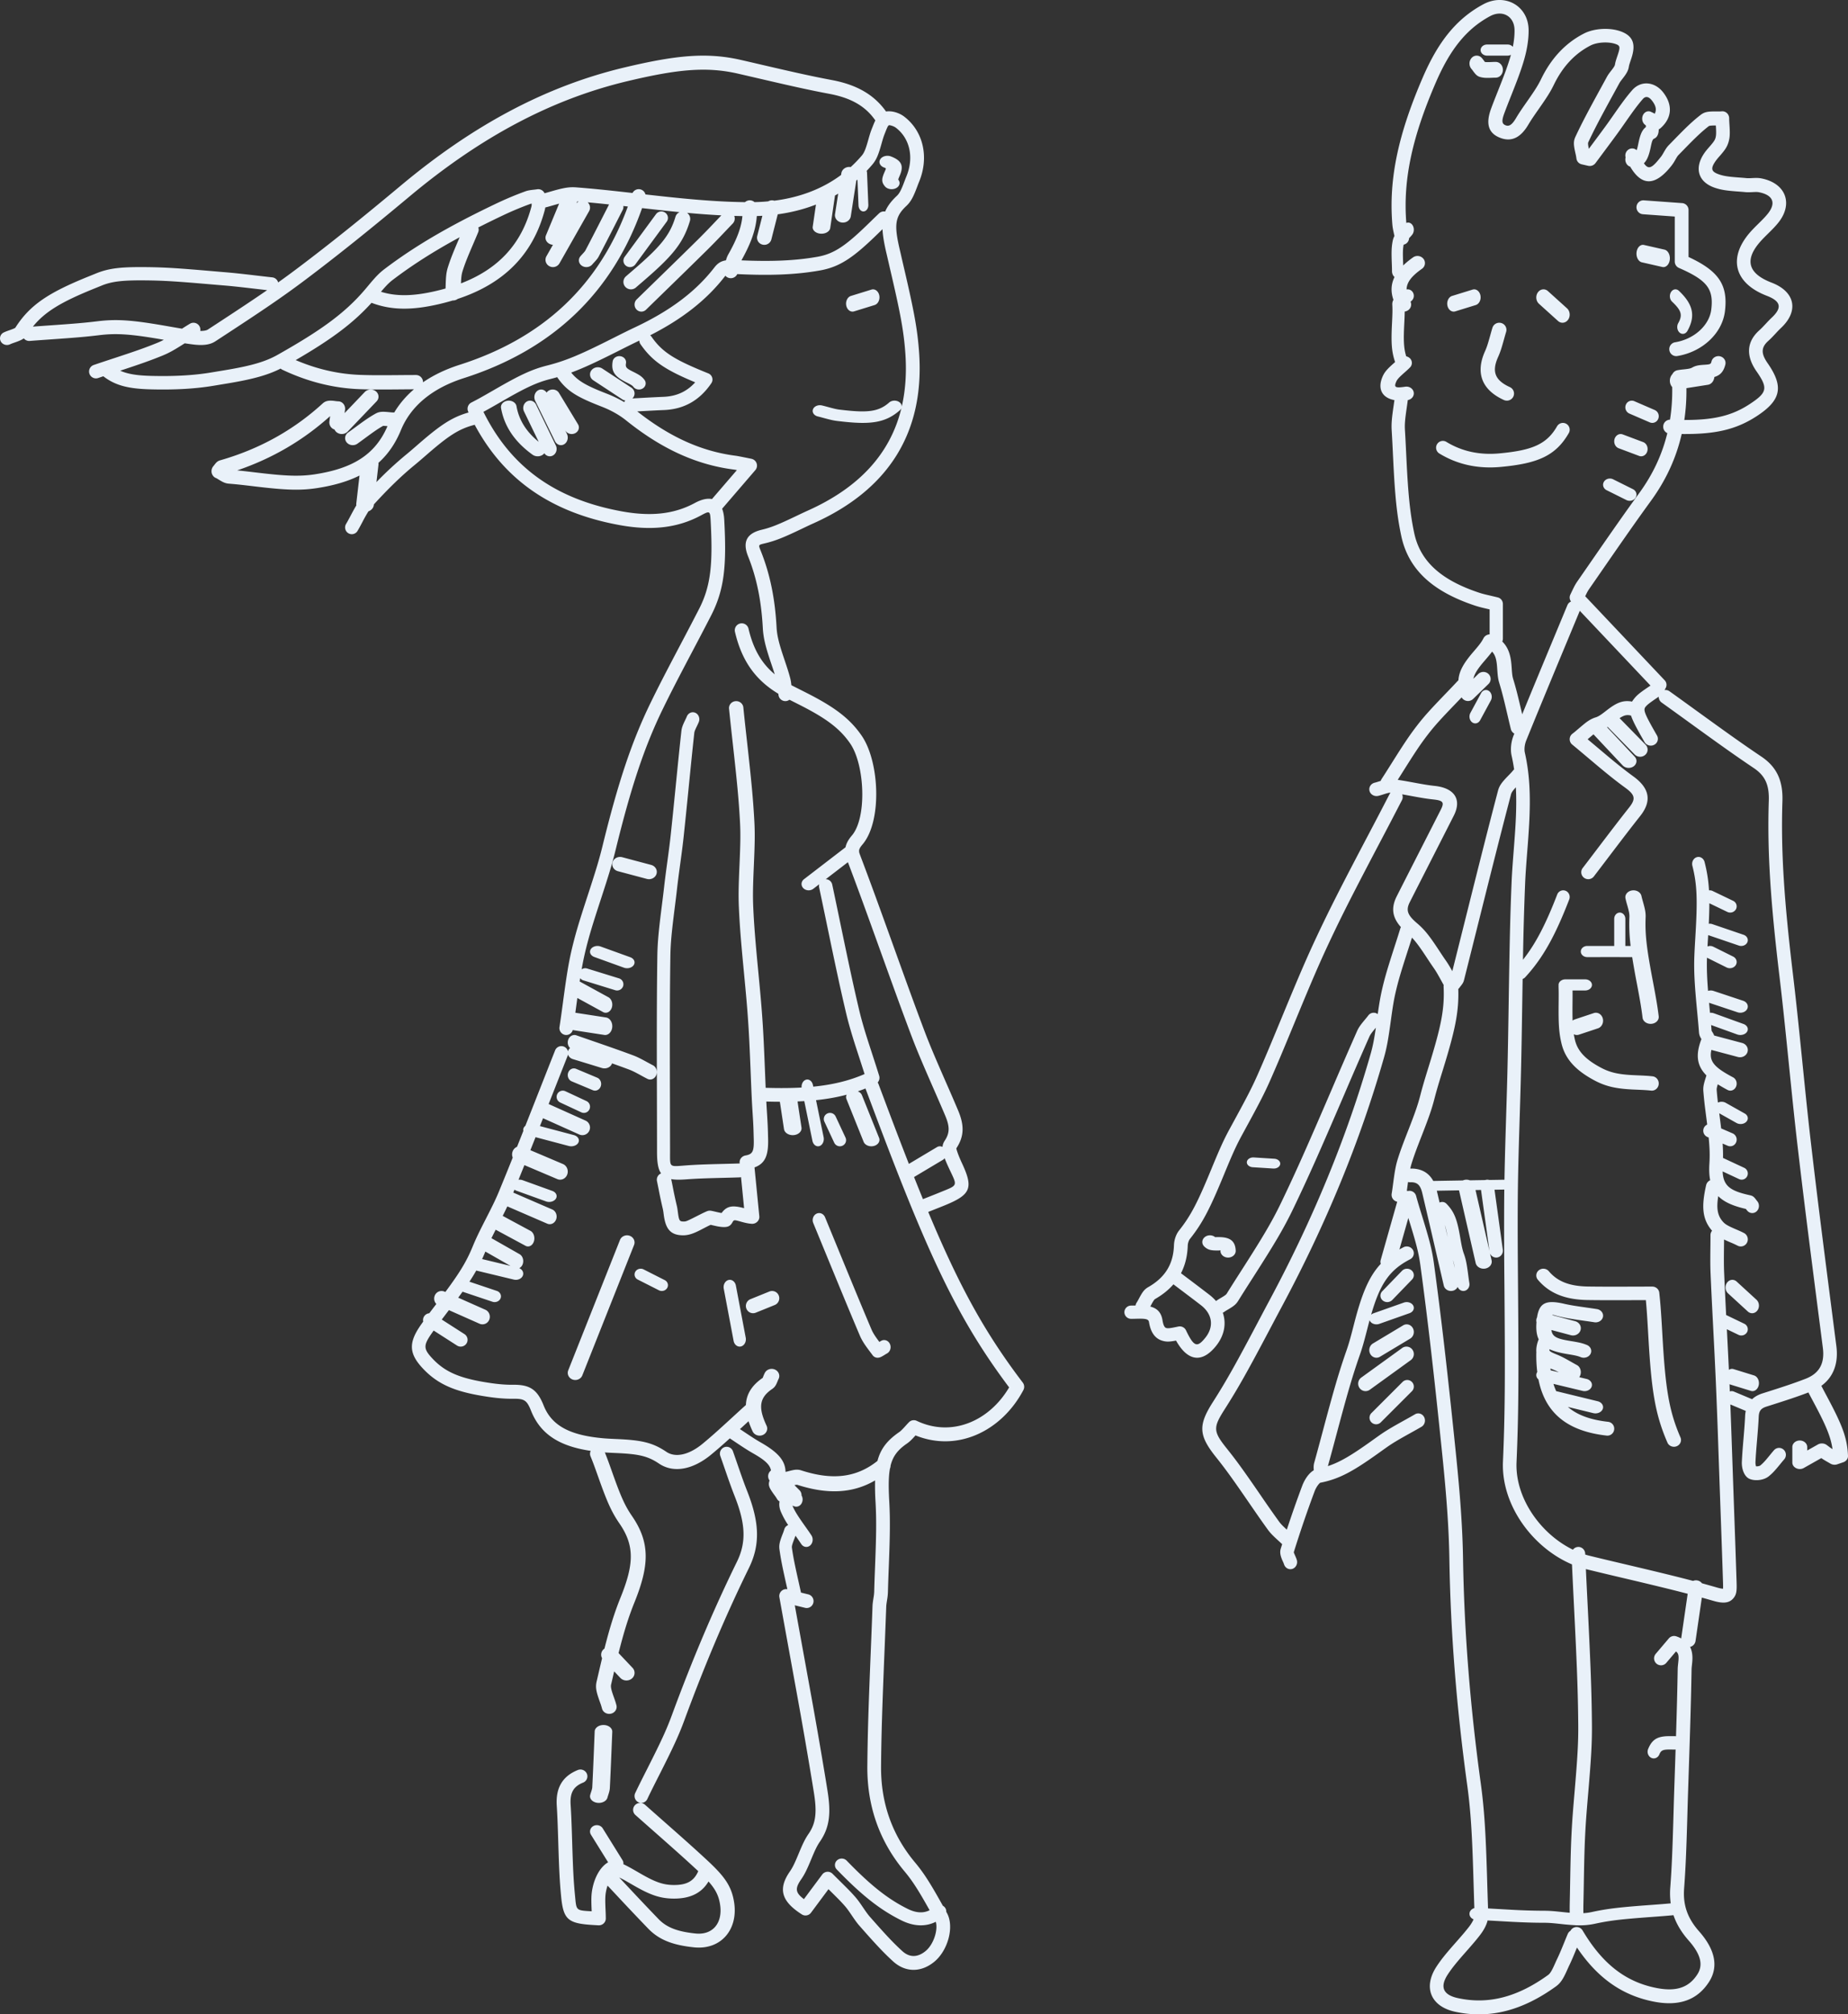 <svg xmlns="http://www.w3.org/2000/svg" width="245" height="267" viewBox="0 0 245 267">
    <rect x="0" y="0" width="245" height="267" fill="#333333" stroke="none"/>
    <path fill="#E9F1F9" fill-rule="evenodd" d="M221.864 253.856l-.168.015c-.753.071-1.479.128-2.877.23l-.009.001c-3.713.273-5.343.45-7.29.872a9.36 9.36 0 0 1-2.416.22l-.09.005-.106-.006-.044-.009a31.865 31.865 0 0 1-1.938-.163l-.321-.035c-.831-.088-1.353-.126-1.89-.126-1.355.001-2.743-.046-4.545-.14-.5-.027-.899-.05-1.796-.102l-1.153-.065c-.16.66-.535 1.333-1.04 1.983-.473.611-.88 1.088-1.77 2.1l-.05.055c-1.259 1.43-1.812 2.104-2.386 2.969-1.124 1.692-.674 2.756 1.314 3.187 4.114.892 7.971-.191 11.954-3.067.257-.185.483-.551.828-1.318l.148-.33c.073-.166.13-.29.189-.411.3-.623.521-1.142 1.001-2.322l.002-.005c.211-.52.307-.752.429-1.042a.914.914 0 0 1 .366-.428.919.919 0 0 1 1.606-.047c2.57 4.33 5.622 6.824 9.836 7.635 2.583.498 4.256-.062 5.384-1.817.781-1.216.484-2.628-1.15-4.477-.945-1.068-1.615-2.174-2.018-3.362zM98.236 7.946c.715.165 1.349.311 2.535.587l.155.037c4.682 1.089 6.77 1.551 9.384 2.045 3.2.604 5.538 1.884 7.159 4.166.77-.127 1.734.166 2.386.66 2.564 1.942 3.337 5.408 1.997 8.65-.062.15-.122.302-.215.55l-.105.277c-.456 1.2-.787 1.836-1.381 2.391-1.553 1.452-1.619 2.589-.83 5.925l.135.583c.128.566.219.956.478 2.071 1.227 5.283 1.697 7.74 1.914 10.79.755 10.588-3.99 18.193-13.983 22.68-.373.167-.74.339-1.292.602l-.287.138c-2.349 1.123-3.445 1.578-4.88 1.92-.893.213-.879.173-.533 1.039 1.231 3.076 1.88 6.337 2.081 10.087.058 1.084.317 2.118.911 3.895l.152.454c.385 1.141.551 1.663.726 2.32.085.32.131.588.175 1.006.032.02.066.037.1.054l.443.225.813.409c.325.163.572.289.816.413 3.525 1.807 5.578 3.298 7.164 5.619 2.36 3.455 2.702 11.338.093 14.393-.362.423-.464.665-.451.888.01.204-.014.132.384 1.185 1.2 3.179 2.13 5.733 4.199 11.48 1.946 5.407 2.818 7.806 3.94 10.79.763 2.034 1.447 3.655 3.02 7.246l.012.028a276.874 276.874 0 0 1 1.561 3.61c.822 1.945.853 3.42-.22 5.042-.03.044.22.866.724 1.94 1.557 3.317 1.215 4.198-2.22 5.608-.465.191-.84.34-1.67.667l-.05.02-.515.203c4.156 9.951 7.539 16.051 12.534 22.622a.924.924 0 0 1 .08.99c-2.883 5.45-8.746 8.264-14.3 6.01-.518.576-.773.828-1.164 1.099-1.176.814-1.826 1.638-2.14 2.903a1.02 1.02 0 0 1-.084.393c-.197 1.062-.198 2.423-.097 4.29l.007.122c.126 2.336.098 4.363-.053 8.294l-.014.367a221.56 221.56 0 0 0-.113 3.304 7.25 7.25 0 0 1-.105.994l-.018.12c-.07.437-.093.624-.101.839-.05 1.368-.102 2.73-.181 4.697l-.045 1.113c-.309 7.647-.42 11.044-.46 15.286-.044 4.853 1.438 9.12 4.51 12.791 1.154 1.38 2.008 2.738 3.453 5.319l.233.415a.871.871 0 0 1 .21.16c.173.18.251.41.237.635l.076.137c1.025 1.811.156 4.98-1.645 6.474-1.745 1.449-3.84 1.462-5.483-.04-1.224-1.118-2.208-2.169-4.044-4.248l-.419-.479.042.052-.092-.106c-.29-.34-.524-.667-.966-1.318l-.005-.008c-.432-.636-.63-.91-.89-1.21a20.189 20.189 0 0 0-.701-.764c-.244-.253-.93-.934-1.486-1.484l-1.317 1.772-.004.005-.997 1.342a.905.905 0 0 1-1.217.223c-2.576-1.653-3.257-3.264-1.596-5.67.39-.565.641-1.093 1.163-2.348.57-1.372.856-1.974 1.341-2.68.98-1.426 1.099-2.911.696-5.423-.07-.443-.143-.89-.216-1.34a714.678 714.678 0 0 0-2.088-12.035c-.21-1.163-1.798-9.881-2.274-12.536a.914.914 0 0 1 1.059-1.067l-.146-.651-.004-.014c-.507-2.267-.713-3.284-.895-4.578-.09-.63.027-1.07.401-2.034l.002-.005a7.16 7.16 0 0 0 .232-.65.857.857 0 0 1 .514-.573 11.138 11.138 0 0 1-.95-1.733c-.223-.507-.272-.987-.19-1.4a.88.88 0 0 1-.345-.343 5.046 5.046 0 0 0-.344-.51c-.684-.944-.863-1.29-.637-1.923a.95.95 0 0 1 .19-1.325c-.138-.796-.864-1.41-2.346-2.258-.722-.413-1.272-.768-2.484-1.58l-.63-.422a67.35 67.35 0 0 1-2.468 2.15c-2.298 1.904-4.902 2.558-6.933 1.186-1.507-1.018-2.751-1.265-5.724-1.394-.68-.03-1.07-.049-1.442-.076.288.706.52 1.34.987 2.658 1.085 3.062 1.64 4.36 2.607 5.764 2.436 3.538 2.306 6.572.329 11.461-.796 1.967-1.412 3.96-2.103 6.711l.709.75 1.138 1.202a.968.968 0 0 1-.09 1.427 1.125 1.125 0 0 1-1.518-.084l-.824-.87-.321 1.384-.082.353c-.074.32.012.708.352 1.657.194.542.275.788.353 1.106.122.498-.208.995-.737 1.11-.53.115-1.057-.195-1.18-.694a7.531 7.531 0 0 0-.24-.761l-.06-.17c-.461-1.288-.59-1.865-.41-2.643l.083-.353a465.234 465.234 0 0 1 .64-2.73.965.965 0 0 1 .239-1.22l.077-.058c.693-2.74 1.32-4.76 2.136-6.776 1.777-4.393 1.882-6.856-.14-9.795-1.09-1.581-1.685-2.973-2.823-6.185-.491-1.386-.716-1.995-1.02-2.732a.874.874 0 0 1 .022-.72c-4.026-.598-6.64-2.122-7.91-5.322-.561-1.412-.897-1.603-2.406-1.585-1.004.011-2.056-.075-3.237-.248-4.115-.607-6.535-1.5-8.626-3.69-1.937-2.03-2.007-3.467-.331-5.862l.306-.434a.889.889 0 0 1 .122-.69.908.908 0 0 1 .683-.41c.257-.34.557-.736.932-1.228a1.038 1.038 0 0 1-.206-1.112.965.965 0 0 1 1.283-.531l.122.051c1.905-2.569 2.807-4.045 3.61-5.998.445-1.083.85-1.919 1.793-3.763l.002-.004c.92-1.798 1.308-2.6 1.727-3.618.614-1.494 1.174-2.87 1.798-4.426a1.136 1.136 0 0 1-.01-.825c.11-.29.326-.503.581-.606.263-.658.54-1.357.84-2.115a.58.58 0 0 1 .04-.392c.05-.107.127-.2.225-.277.527-1.33 1.123-2.841 1.82-4.616l.015-.035c1.042-2.648 1.516-3.85 2.104-5.333a.893.893 0 0 1 1.708.12.643.643 0 0 1 .035-.108.88.88 0 0 1 .243-.33 1.063 1.063 0 0 1-.263-1.041c.145-.521.64-.812 1.106-.649.591.207 1.066.372 2.133.741l.015.005c2.661.92 3.855 1.342 5.334 1.891.557.207.974.416 1.88.913l.009.004c.384.21.559.304.771.412.444.226.64.812.439 1.31-.202.497-.725.716-1.169.49a28.672 28.672 0 0 1-.816-.435l-.008-.005c-.836-.457-1.205-.642-1.663-.812-.73-.272-1.392-.512-2.202-.799l-.027.076c-.192.462-.784.702-1.323.537l-1.687-.517-.23-.07-1.916-.587c-.335-.102-.57-.338-.653-.612a.755.755 0 0 1-.047.166c-.587 1.482-1.06 2.683-2.102 5.33l-.014.034-.406 1.032 1.696.761.516.232 2.678 1.203a1.01 1.01 0 1 1-.831 1.842l-2.162-.97-.515-.232-2.124-.954-.412 1.044 1.534.405.276.073 2.677.71c.528.139.806.576.62.975-.184.4-.761.61-1.289.47a17778.147 17778.147 0 0 0-4.4-1.165c-.24.61-.467 1.182-.684 1.726a2874.12 2874.12 0 0 1 4.318 1.834c.52.22.772.846.564 1.398-.207.55-.796.819-1.315.598a32939.93 32939.93 0 0 1-4.359-1.851c-.268.668-.526 1.306-.782 1.938.183-.022.377-.003.557.063a13925 13925 0 0 0 3.925 1.418c.495.179.71.634.478 1.018-.231.383-.82.549-1.315.37a13921.369 13921.369 0 0 0-3.924-1.418 1.042 1.042 0 0 1-.258-.135l-.158.386a4118.146 4118.146 0 0 0 5.168 2.238c.47.203.7.79.517 1.309-.184.52-.713.776-1.183.572a58224.888 58224.888 0 0 0-5.29-2.29c-.174.37-.37.774-.613 1.258.398.217.847.458 1.572.849l2.11 1.137c.429.23.63.861.45 1.408-.18.547-.673.804-1.101.574a9942.829 9942.829 0 0 1-3.963-2.135c-.217.43-.4.795-.56 1.123.413.233.867.492 1.621.921l2.112 1.202c.42.24.598.842.4 1.346a.924.924 0 0 1-.445.504c.403.173.617.57.488.952-.149.437-.69.69-1.208.565l-4.983-1.199c-.268.477-.565.96-.903 1.476.385.13.825.279 1.518.511l2.112.71c.435.146.658.586.498.983-.16.397-.644.6-1.08.454a25185.178 25185.178 0 0 0-3.96-1.33c-.18.252-.372.516-.574.792l3.597 1.597c.496.22.726.813.514 1.326a.965.965 0 0 1-1.283.53l-4.064-1.803-.17.225-.005.005-.693.913-.079.105.963.618 2.043 1.311c.421.27.542.829.27 1.247a.913.913 0 0 1-1.258.267l-2.043-1.311-1.048-.673c-.077.106-.152.214-.23.324-1.173 1.678-1.152 2.107.155 3.477 1.744 1.827 3.839 2.6 7.596 3.154 1.095.161 2.058.24 2.96.23 2.2-.027 3.231.56 4.096 2.739 1.1 2.773 3.625 3.974 7.918 4.354.472.041.848.062 1.716.1 3.283.142 4.777.438 6.639 1.696 1.233.833 3.055.376 4.813-1.08 1.13-.936 2.012-1.725 3.978-3.53l.002-.002c.86-.79 1.245-1.141 1.73-1.577l.021-.018c.05-1.407.754-2.593 2.272-3.628-.06.04-.027-.018.05-.21.084-.207.125-.302.193-.43.248-.464.854-.653 1.352-.42.498.231.7.796.452 1.261-.026.048-.05.105-.108.25-.227.563-.36.802-.747 1.067-1.72 1.173-1.828 2.493-.723 4.855.223.477-.01 1.031-.521 1.239-.51.208-1.105-.01-1.327-.486a12 12 0 0 1-.541-1.347l-.902.828-.003.003-.235.213.4.267c1.177.79 1.702 1.128 2.37 1.511 2.147 1.228 3.255 2.334 3.272 3.891l-.024.005a4.49 4.49 0 0 0 .468-.108c.789-.207 1.147-.254 1.661-.089 4.042 1.306 7.25.999 10.084-1.261.416-1.592 1.276-2.705 2.849-3.795.238-.164.428-.352.856-.827.227-.253.332-.366.47-.506a.905.905 0 0 1 1.033-.182c4.599 2.19 9.595.07 12.247-4.435-6.942-9.244-10.82-17.711-18.045-36.96-.49-1.302-.707-1.882-.98-2.603l-.016-.056c-.337.135-.677.26-1.022.379.252.097.454.274.546.503a16366.294 16366.294 0 0 0 2.276 5.663c.18.45-.131.932-.697 1.076-.566.144-1.171-.104-1.352-.554a16449.083 16449.083 0 0 0-2.276-5.663.692.692 0 0 1 .027-.582c-1.27.338-2.61.574-4.06.726l.296 1.446.71 3.457c.105.517-.14 1.046-.55 1.18-.41.134-.828-.177-.934-.694a38513.589 38513.589 0 0 1-1.08-5.263c-.293.018-.59.033-.892.046.045.31.098.665.174 1.167l.037.244.309 2.042c.075.498-.383.95-1.023 1.008-.64.058-1.22-.298-1.295-.796a9688.025 9688.025 0 0 0-.548-3.625c-.58 0-1.18-.01-1.797-.028.017.34.04.709.079 1.34l.038.604c.059.966.09 1.652.104 2.34a29.635 29.635 0 0 0 .014.497c.07 2.185-.279 3.4-1.8 3.95l.248 2.513.003.031.387 3.928c.056.565-.432 1.043-1.02 1-.439-.033-.81-.112-1.348-.262-1.03-.288-.987-.292-1.236.136-.294.506-.706.586-1.281.553a5.913 5.913 0 0 1-.848-.127l-.295-.065-.423-.099c-.155.072-.316.15-.492.24-.173.087-.793.41-.741.383a13.15 13.15 0 0 1-.747.363c-.616.272-1.146.412-1.696.406-1.728-.017-2.306-.942-2.543-2.717l-.02-.149a6.164 6.164 0 0 0-.109-.666 58.237 58.237 0 0 1-.547-2.554c-.112-.56-.16-.804-.224-1.107a.909.909 0 0 1 .546-1.017c-.4-.567-.537-1.47-.537-2.833v-.515c-.002-1.622-.006-3.195-.013-5.952v-.338c-.027-9.54-.02-13.78.053-19.084.026-1.902.174-3.411.599-6.771.15-1.186.214-1.705.287-2.356.106-.945.203-1.696.43-3.38l.01-.069c.24-1.774.348-2.617.456-3.627.188-1.75.336-3.21.642-6.273l.012-.123c.363-3.635.528-5.252.749-7.272.053-.486.18-.813.507-1.488l.002-.004c.12-.247.169-.354.218-.476.188-.469.696-.686 1.134-.485.439.2.642.743.454 1.211-.071.178-.133.311-.272.599l-.002.004c-.229.472-.305.668-.325.853-.22 2.012-.385 3.625-.747 7.254l-.012.123a799.758 799.758 0 0 1-.643 6.286c-.11 1.035-.22 1.89-.463 3.683l-.01.069c-.225 1.668-.321 2.41-.425 3.334-.074.664-.139 1.19-.29 2.384-.415 3.287-.559 4.748-.583 6.552-.074 5.288-.08 9.522-.054 19.05v.339c.008 2.758.012 4.332.013 5.955v.516c.001 2.077-.144 1.948 2.047 1.784 1.377-.102 2.477-.143 4.945-.204l.092-.002c.988-.025 1.495-.039 2.077-.059l.071.002-.007-.072c-.047-.474.291-.903.777-.988.987-.173 1.146-.576 1.09-2.311l-.002-.07c-.007-.224-.01-.324-.012-.45a52.6 52.6 0 0 0-.101-2.265l-.038-.601c-.054-.854-.076-1.235-.099-1.713-.045-.94-.081-1.796-.142-3.312l-.011-.28c-.147-3.651-.225-5.272-.37-7.29-.115-1.628-.232-2.934-.512-5.869l-.072-.757c-.341-3.595-.508-5.675-.607-7.94-.068-1.529-.041-2.835.071-5.425l.009-.192c.126-2.898.15-4.178.065-5.758-.157-2.903-.383-5.228-.964-10.46l-.01-.085c-.24-2.167-.352-3.2-.477-4.44-.05-.504.332-.952.856-1.001.523-.049.989.32 1.04.824.123 1.233.235 2.262.475 4.422l.01.084c.585 5.267.812 7.613.972 10.56.09 1.657.064 2.975-.065 5.93l-.008.192c-.11 2.54-.136 3.81-.072 5.272.098 2.226.263 4.283.601 7.85l.073.757c.28 2.948.398 4.264.516 5.91.146 2.043.224 3.676.372 7.346a8461.14 8461.14 0 0 0 .076 1.88l.009.222.34.01c1.6.042 3.066.03 4.424-.045-.04-.467.197-.911.567-1.032.41-.135.828.176.934.694l.046.22c2.573-.254 4.76-.782 6.802-1.669l-.128-.405c-.201-.63-.89-2.746-1.007-3.107a75.723 75.723 0 0 1-.917-3.026 41.95 41.95 0 0 1-.408-1.592c-.764-3.248-1.323-5.857-2.543-11.73l-.003-.016c-.502-2.417-.73-3.504-1.015-4.851a.926.926 0 0 1 .011-.434l-.785.603c-.395.303-.99.264-1.331-.087-.341-.35-.298-.881.097-1.184l2.504-1.925.242-.186 2.746-2.11.012-.01c.103-.516.38-1.017.843-1.56 2.02-2.363 1.717-9.352-.213-12.177-1.37-2.005-3.21-3.341-6.483-5.02l-.622-.315-.196-.099-.766-.385a.868.868 0 0 1-.43.177.916.916 0 0 1-1.019-.803l-.019-.164c-3.129-1.882-4.888-4.488-5.758-8.229a.923.923 0 0 1 1.799-.412c.612 2.633 1.682 4.563 3.48 6.06a59.62 59.62 0 0 0-.423-1.287l-.154-.458c-.643-1.928-.935-3.09-1.004-4.389-.192-3.557-.8-6.619-1.95-9.492-.73-1.826-.302-3.032 1.807-3.535 1.268-.303 2.286-.725 4.519-1.793l.288-.138c.563-.268.942-.446 1.33-.62 6.799-3.052 10.923-7.551 12.38-13.573a.723.723 0 0 1-.203.283c-1.898 1.678-3.901 1.915-7.608 1.503l-.4-.045-.19-.021c-.573-.065-1.001-.164-1.915-.413l-.008-.002a22.728 22.728 0 0 0-.756-.198c-.508-.12-.795-.545-.643-.948.152-.403.686-.631 1.193-.51.237.056.421.104.828.215l.008.002c.799.218 1.15.3 1.563.346a461.585 461.585 0 0 1 .585.066c3.131.347 4.57.177 5.917-1.014.354-.312.96-.338 1.354-.057.229.163.336.394.316.62.503-2.172.664-4.54.48-7.109-.207-2.92-.664-5.311-1.87-10.499-.26-1.118-.35-1.51-.48-2.08-.037-.164-.073-.321-.132-.567-.309-1.309-.504-2.373-.546-3.286l-.046.044-.5.49c-3.255 3.176-5.044 4.456-7.758 4.938-3.216.572-6.64.687-10.95.48a.948.948 0 0 1-1.575.218.682.682 0 0 0-.046.055c-2.486 3.215-5.76 5.722-9.927 7.84.069.052.13.117.183.192 1.45 2.097 3.144 3.092 7.527 4.857.52.21.714.839.401 1.3-1.535 2.262-3.607 3.45-6.28 3.558-.763.03-1.499.068-2.66.131l-.417.023-.326.018-.141.007.134.105c4.18 3.264 8.339 5.187 12.91 5.773l.026.004c.38.05 2.23.433 2.057.4a.92.92 0 0 1 .528 1.503l-4.4 5.116c.155.4.25.89.28 1.47.326 6.04.031 9.226-1.734 12.668a440.578 440.578 0 0 1-2.406 4.608l-.013.024c-2.04 3.872-2.94 5.615-4.006 7.803-2.51 5.15-4.266 10.596-6.223 18.57-.465 1.895-.922 3.388-2 6.687l-.006.019c-1.058 3.237-1.5 4.679-1.949 6.495a38.596 38.596 0 0 0-.57 2.71.846.846 0 0 1 .73-.11l2.11.653 2.112.652a.82.82 0 0 1 .548 1.032.844.844 0 0 1-1.054.537l-1.868-.577-.243-.076-2.112-.652a.836.836 0 0 1-.417-.288c-.02.142-.043.29-.066.44l1.497.82.23.126 2.078 1.138c.44.24.64.876.443 1.419-.196.542-.712.787-1.152.546l-1.849-1.012-.23-.126-1.327-.726-.106.784-.001.01-.158 1.168c.02-.002.04 0 .06.004l1.765.271.24.037 2.004.309c.519.08.887.662.822 1.302-.065.639-.538 1.093-1.057 1.013l-1.765-.272-.24-.037-2.004-.308a.801.801 0 0 1-.163-.044.903.903 0 0 1-1.012.658.92.92 0 0 1-.75-1.055c.141-.91.244-1.643.466-3.297v-.01c.505-3.756.776-5.43 1.285-7.49.464-1.875.915-3.347 1.987-6.627l.006-.02c1.064-3.253 1.512-4.717 1.962-6.55 1.986-8.092 3.777-13.65 6.357-18.944 1.077-2.21 1.984-3.965 4.033-7.854l.013-.025a439.17 439.17 0 0 0 2.396-4.59c1.57-3.06 1.84-5.985 1.532-11.712-.07-1.285-.12-1.313-1.257-.698-3.195 1.73-6.711 2.05-10.868 1.286-8.814-1.619-15.17-5.839-19.16-13.294a.79.79 0 0 1-.125.044c-2.033.54-3.42 1.485-6.25 3.948l-.108.093-.046.04c-.66.574-1.025.886-1.44 1.226-1.76 1.443-3.491 3.13-5.39 5.209a3.09 3.09 0 0 0-.012.09c-.044.382-.328.693-.71.832a20.14 20.14 0 0 0-.802 1.42c-.31.589-.453.85-.646 1.174a.881.881 0 0 1-1.216.307.9.9 0 0 1-.304-1.228c.173-.29.306-.534.603-1.095.303-.574.541-1.008.76-1.368a.81.81 0 0 1-.007-.244 16147.021 16147.021 0 0 1 .428-3.711c-1.592.798-3.464 1.33-5.632 1.663-2.243.346-4.229.254-8.057-.2l-.371-.044c-1.636-.194-2.352-.272-3.24-.341-.49-.038-.795-.184-1.42-.573l-.002-.001a10.623 10.623 0 0 0-.244-.149.9.9 0 0 1-.495-.385.936.936 0 0 1-.16-.53 1.008 1.008 0 0 1 .27-.712c.01-.01.03-.035.08-.102.295-.39.445-.544.824-.653 5.163-1.484 9.676-3.973 13.574-7.54.283-.259.609-.352.983-.36a4 4 0 0 1 .667.051c.221.029.312.038.39.038.562 0 .993.527.914 1.117l-.06.445.766-.8 1.916-2.004a1.104 1.104 0 0 1 1.461-.089c.43.344.474.942.098 1.336a12724.707 12724.707 0 0 1-3.834 4.007 1.104 1.104 0 0 1-1.46.09.948.948 0 0 1-.282-.366c-.446-.125-.744-.588-.677-1.085.05-.367.06-.436.093-.69-3.608 3.246-7.712 5.628-12.32 7.192.602.058 1.29.137 2.376.266l.37.044c3.667.434 5.533.521 7.56.209 4.93-.76 7.97-2.545 9.619-6.38l.026.002c-.44-.044-.606-.04-.592-.049-.693.392-1.23.765-2.424 1.646-.496.365-.717.527-.997.726-.444.314-1.08.238-1.42-.17-.34-.41-.258-.995.185-1.31.267-.189.481-.346.961-.7l.006-.004c1.26-.93 1.841-1.332 2.628-1.778.534-.303.932-.311 1.872-.217.277.028.392.037.505.037.049 0 .096.003.143.01.69-1.155 1.569-2.181 2.614-3.078h-.155c-.473.002-.975.006-1.853.014h-.031c-2.546.023-3.707.02-5.143-.032-3.51-.127-6.933-.999-10.259-2.575a.934.934 0 0 1-.23-.155c-1.671.848-3.589 1.367-6.371 1.855-.462.081-.592.103-1.72.288l-.724.121c-2.539.429-5.275.57-8.402.49-2.863-.073-4.664-.47-6.288-1.733-.235.077-.452.15-.683.23a.912.912 0 1 1-.593-1.726c.699-.24 1.259-.425 2.516-.84l.009-.002c2.966-.976 4.277-1.432 5.868-2.08.207-.083.402-.17.6-.266l.303-.154-.267-.046c-3.974-.684-5.921-.854-8.282-.566-1.771.217-3.207.336-6.365.556l-.036.003c-1.418.099-2.047.144-2.832.207a.908.908 0 0 1-.784-.342c-.275.205-.65.358-1.245.565-.317.11-.449.16-.577.222-.455.217-1.008.042-1.236-.393a.862.862 0 0 1 .412-1.18c.213-.102.385-.167.77-.301.536-.187.73-.285.756-.325 1.947-3.071 4.494-4.672 9.6-6.749l.91-.368.231-.094c1.78-.72 3.479-.86 6.902-.815 2.29.03 4.118.154 8.196.505l1.852.158c1.23.101 2.209.207 4.402.465l.087.01c.886.104 1.344.157 1.868.214a.907.907 0 0 1 .79.674c.852-.605 1.66-1.197 2.493-1.823 4.236-3.186 8.543-6.646 13.773-11.016 9.495-7.935 19.133-13.158 29.677-15.663 6.84-1.625 10.895-2.024 15.42-.988zm17.776 188.283c-3.004 1.756-6.38 1.851-10.31.581-.046-.015-.149-.007-.377.045l.66.662a.95.95 0 0 1 .28.7c.142.243.185.557.092.854-.156.5-.637.76-1.075.583a1.432 1.432 0 0 0-.224-.073c.342.775.728 1.38 1.67 2.705.427.602.616.873.845 1.221.278.425.203 1.027-.169 1.345-.371.318-.899.232-1.178-.192a34.21 34.21 0 0 0-.762-1.102c-.045.124-.1.27-.18.474l-.001.005c-.254.653-.324.918-.296 1.114.173 1.23.373 2.214.87 4.433l.003.014c.159.71.246 1.106.33 1.496l.945.232.024.006c.491.12.79.617.671 1.11a.91.91 0 0 1-1.1.674l-.01-.003-1.35-.332c.633 3.5 1.841 10.138 2.023 11.144a716.386 716.386 0 0 1 2.093 12.066l.217 1.345c.471 2.938.318 4.847-.997 6.762-.387.564-.638 1.09-1.157 2.34-.572 1.379-.86 1.983-1.35 2.691-.812 1.178-.769 1.738.383 2.597l.478-.642.003-.006a8160.46 8160.46 0 0 1 1.943-2.612.905.905 0 0 1 1.372-.097c.261.263 1.836 1.813 2.252 2.245.28.291.53.563.763.832.325.374.551.687 1.023 1.384l.006.008c.402.593.607.88.877 1.199l.087.101-.029-.037.07.08.286.323c1.795 2.032 2.746 3.048 3.907 4.108.957.875 2.039.868 3.105-.016 1.06-.88 1.658-2.799 1.338-3.864-1.392.694-2.965.6-4.548-.184-2.955-1.46-5.4-3.47-8.583-6.755a.834.834 0 0 1 .049-1.216.928.928 0 0 1 1.27.047c3.052 3.15 5.36 5.046 8.09 6.396 1.082.535 2.041.609 2.902.18l-.058-.106c-1.392-2.485-2.2-3.771-3.26-5.037-3.356-4.012-4.987-8.705-4.937-13.992.04-4.268.15-7.678.46-15.343l.045-1.113c.079-1.965.132-3.325.18-4.69.012-.314.042-.55.123-1.061l.018-.117a5.69 5.69 0 0 0 .083-.754c.023-.926.05-1.666.114-3.33l.014-.367c.15-3.875.176-5.86.054-8.122l-.007-.122a35.045 35.045 0 0 1-.06-2.817zm-38.207 38.876a.894.894 0 0 1-.501 1.177c-1.29.52-1.751 1.358-1.653 2.927.082 1.299.13 2.486.193 4.57l.013.4c.106 3.474.178 5.012.36 6.916l.015.154c.197 2.003.066 1.965 2.211 2.09l-.007-.17c-.062-1.422-.053-2.056.109-2.862.273-1.363.919-2.642 1.845-3.313.077-.056.155-.104.235-.143l-.969-1.557-1.312-2.11c-.25-.402-.102-.916.33-1.148.43-.233.982-.096 1.231.306a11861.252 11861.252 0 0 0 2.624 4.22c.104.168.14.355.114.533.386.18.828.419 1.343.711l.473.272.487.282c1.826 1.05 2.879 1.458 4.222 1.491 1.814.045 2.817-.473 3.403-1.83a5.448 5.448 0 0 0-.133-.125c-1.572-1.457-2.855-2.603-5.757-5.163l-.004-.003a694.207 694.207 0 0 1-2.434-2.153.908.908 0 0 1-.063-1.303.957.957 0 0 1 1.33-.062c.673.598 1.214 1.076 2.428 2.148 2.918 2.573 4.209 3.726 5.796 5.197 2.321 2.152 3.267 3.442 3.597 5.632.541 3.589-1.762 6.297-5.326 5.926-2.72-.283-4.582-.944-6.06-2.472a352.047 352.047 0 0 1-4.19-4.42l-.018-.02-1.188-1.266c-.08.23-.145.47-.195.717-.124.618-.132 1.16-.076 2.437l.016.363c.013.33.02.59.02.843 0 .52-.447.93-.977.9-.375-.021-.542-.03-.72-.042-3.314-.201-3.923-.723-4.221-3.732l-.015-.16c-.187-1.955-.26-3.518-.368-7.03l-.012-.399c-.063-2.067-.11-3.24-.19-4.514-.145-2.296.722-3.872 2.79-4.705a.93.93 0 0 1 1.204.49zm4.289 13.751l.11.118.921.983.019.019a350.639 350.639 0 0 0 4.168 4.399c1.107 1.143 2.577 1.665 4.893 1.906 2.268.237 3.632-1.367 3.262-3.823-.176-1.167-.595-2.015-1.535-3.071-.962 1.613-2.561 2.322-4.81 2.266-1.737-.043-3.036-.546-5.11-1.74l-.492-.283-.46-.265a14.413 14.413 0 0 0-.966-.509zM210.25 207.98a1208.653 1208.653 0 0 0 .226 4.641c.396 7.942.535 11.475.575 15.899.022 2.536-.102 4.55-.488 9.08-.222 2.602-.311 3.76-.388 5.2-.098 1.834-.14 3.393-.196 6.584l-.003.181a431.048 431.048 0 0 1-.054 2.768 34.048 34.048 0 0 0-.005 1.254c.395-.02.76-.072 1.156-.158 2.075-.451 3.77-.635 7.582-.915h.008c1.383-.102 2.098-.158 2.832-.227a9.805 9.805 0 0 1-.057-2.1c.194-2.584.29-4.899.414-9.205l.017-.582a629.729 629.729 0 0 1 .15-4.803c.047-1.37.087-2.594.123-3.706l-.083.008a12.47 12.47 0 0 1-.472-.003c-1.098-.019-1.36.074-1.597.65-.183.448-.664.648-1.075.449-.41-.2-.595-.724-.411-1.171.589-1.437 1.419-1.73 3.107-1.7h.002c.214.003.309.004.42.002a.753.753 0 0 1 .165.015c.115-3.676.176-6.083.224-8.883.004-.228.018-.392.063-.802.021-.196.03-.295.04-.404.045-.602-.012-.922-.332-1.155l-.398.469-.884 1.043a.919.919 0 0 1-1.296.106.922.922 0 0 1-.106-1.298l.884-1.043.852-1.004a.919.919 0 0 1 .999-.275c.157.054.305.113.443.176l.198.097.01-.069a28489.883 28489.883 0 0 0 .851-5.847c-2.127-.557-4.58-1.15-8.404-2.053a545.775 545.775 0 0 1-5.021-1.2l-.071-.019zm-23.58-51.307l-.052.388-.001.008c-.043.325-.076.57-.105.777.05 0 .1.008.15.02h-.004l.08-.016a.906.906 0 0 1 1.004.666c.204.75.386 1.356.805 2.71.945 3.06 1.31 4.435 1.552 6.214 1.002 7.357 1.849 14.793 2.914 25.184.577 5.626.882 9.856.95 14.002.156 9.69.944 19.536 2.343 29.699.478 3.473.666 6.613.839 12.366l.025.853c.048 1.616.077 2.544.109 3.415l1.215.07 1.787.1a81.74 81.74 0 0 0 4.433.138c.628 0 1.213.042 2.112.137l.326.035c.35.038.664.07.952.095l-.001-.027-.001-.212v-.44c0-.204.003-.386.007-.567.018-.764.03-1.377.054-2.756l.003-.181c.057-3.214.1-4.788.199-6.652.078-1.467.169-2.638.392-5.26.38-4.47.503-6.446.48-8.902-.038-4.39-.177-7.906-.572-15.821l-.027-.546a1027.47 1027.47 0 0 1-.232-4.812c-5.195-2.199-9.4-7.85-9.15-13.628.27-6.205.293-11.184.201-22.402l-.013-1.605a693.244 693.244 0 0 1-.027-10.373c.003-.555.009-1.11.016-1.675l-1.295.022.05.361.462 3.34.587 4.246c.07.501-.268.966-.754 1.037a.885.885 0 0 1-.944-.55l.21.913c.116.508-.261 1.002-.844 1.103-.582.102-1.15-.228-1.266-.736l-1.054-4.6-.084-.362-1.07-4.671-2.945.05-.014-.06.384 1.633a.764.764 0 0 1 .906.153c1.082 1.102 1.433 2.15 1.834 4.514l.002.012c.187 1.1.29 1.58.482 2.114.27.752.383 1.365.562 2.743v.004c.074.572.11.826.162 1.13.083.479-.208.94-.65 1.03-.383.078-.753-.149-.9-.522a.956.956 0 0 1-.683.516c-.527.106-1.047-.206-1.16-.696l-.774-3.34-.037-.16a1903.86 1903.86 0 0 0-2.037-8.742c-.255-1.086-.669-1.482-1.586-1.45a1.046 1.046 0 0 1-.308-.034zm-89.497 35.696c.162.459.292.83.574 1.648l.004.01c.63 1.825.918 2.631 1.307 3.618 1.58 4.01 1.799 6.995.233 10.188-3.079 6.276-5.893 12.94-8.547 20.146-.774 2.104-1.533 3.719-3.34 7.288l-.003.004c-.806 1.592-1.16 2.3-1.583 3.189a.882.882 0 0 1-1.192.42.922.922 0 0 1-.41-1.22c.432-.906.79-1.624 1.603-3.229 1.776-3.51 2.516-5.081 3.257-7.095 2.674-7.265 5.514-13.987 8.621-20.322 1.296-2.641 1.115-5.115-.292-8.686-.402-1.02-.696-1.843-1.335-3.693l-.003-.009a186.65 186.65 0 0 0-.57-1.633.919.919 0 0 1 .533-1.17.886.886 0 0 1 1.143.546zm-17.13 36.278c.644.015 1.15.42 1.13.903l-.077 1.878-.024.593c-.09 2.207-.148 3.536-.22 4.95-.015.3-.07.515-.217.968l-.011.034a5.628 5.628 0 0 0-.09.295c-.127.475-.742.782-1.374.687-.632-.095-1.042-.557-.915-1.031.029-.11.059-.206.11-.366l.012-.034c.11-.339.146-.477.153-.62.072-1.408.13-2.734.22-4.937l.023-.593.077-1.879c.02-.484.559-.863 1.203-.848zm142.844-11.478l-.002-.001-.01.071.012-.07zM209.456 80.93l-1.6 3.853-.027.063c-2.759 6.637-3.982 9.596-5.486 13.299-.211.519-.287 1.164-.187 1.608.64 2.834.775 5.718.573 9.463a140.158 140.158 0 0 1-.25 3.597c-.172 2.203-.24 3.185-.29 4.403a412.367 412.367 0 0 0-.28 9.997c1.733-2.183 3.056-4.81 4.54-8.647a.849.849 0 0 1 1.113-.493c.44.18.654.694.48 1.146-1.818 4.698-3.43 7.708-5.841 10.318a.851.851 0 0 1-.336.224c-.018.993-.035 2.068-.053 3.241l-.006.386c-.057 3.688-.09 5.611-.139 7.807-.042 1.89-.085 3.4-.19 6.797a2110.8 2110.8 0 0 0-.07 2.3c-.114 3.776-.173 6.425-.19 9.069-.018 2.97-.008 5.83.028 10.346l.013 1.604c.093 11.25.07 16.25-.202 22.5-.206 4.747 3.205 9.52 7.477 11.598a.897.897 0 0 1 .681-.365c.5-.022.924.374.945.886l.005.126c.192.059.385.112.579.16 1.387.34 2.5.605 5.006 1.196 3.997.944 6.506 1.552 8.712 2.134a1 1 0 0 1 1.18.316c.666.184 1.326.37 2.013.568.35.1.61.148.78.152.004-.113.012-.36-.002-.777-.105-3.256-.196-5.861-.406-11.72l-.066-1.852-.12-3.463-.01-.278a953.371 953.371 0 0 0-.352-9.34 845.794 845.794 0 0 0-.34-6.966l-.033-.656c-.155-3.026-.241-4.781-.323-6.682-.042-.989-.044-1.78-.024-3.533v-.01c.01-.795.012-1.148.012-1.587 0-.224.079-.429.21-.588l.101.116c-1.437-1.573-1.529-3.321-.89-6.151a.937.937 0 0 1 .538-.654c-.125-.623-.158-1.344-.106-2.181.07-1.094.045-2.06-.095-3.482a14.965 14.965 0 0 0-.188-.082.9.9 0 0 1-.008-1.636c-.037-.304-.078-.63-.124-.977l-.125-.976a49.813 49.813 0 0 1-.26-2.47c-.041-.544.043-.93.298-1.736l.002-.007c.048-.153.081-.26.107-.349-1.244-1.253-1.484-2.68-.663-4.812a3.548 3.548 0 0 1-.108-.187 1.687 1.687 0 0 1-.213-.688c-.058-.772-.113-1.392-.246-2.797l-.07-.74c-.275-2.946-.37-4.713-.299-6.608.028-.723.06-1.303.136-2.585.285-4.756.248-6.825-.398-9.368-.125-.493.135-1.003.582-1.14.447-.139.91.149 1.036.64.323 1.272.508 2.42.587 3.756a.877.877 0 0 1 .478.081l2.716 1.305a.808.808 0 0 1 .382 1.104.872.872 0 0 1-1.148.367l-2.383-1.147c-.001.806-.028 1.698-.077 2.72a.987.987 0 0 1 .461.042 15482.56 15482.56 0 0 0 4.157 1.418c.45.153.672.597.497.991-.175.395-.68.59-1.13.436l-1.83-.624-.248-.085-1.987-.677-.018.303c-.029.487-.052.87-.07 1.199a.97.97 0 0 1 .773.037l1.312.653 1.312.652c.437.218.598.718.36 1.116-.239.399-.787.546-1.224.328l-1.312-.652-1.287-.64-.001-.017-.008.208c-.033 1.257.014 2.511.147 4.207a1.18 1.18 0 0 1 .724.004l3.925 1.305c.507.17.754.648.55 1.07-.202.421-.778.626-1.285.458l-3.778-1.26a178.667 178.667 0 0 0 .124 1.325 1.2 1.2 0 0 1 .515.066l1.728.624.234.085 1.963.709c.495.179.709.634.478 1.018-.231.383-.82.549-1.315.37a14106.443 14106.443 0 0 0-3.455-1.248c.022.259.041.499.06.752.015.028.036.063.069.116.155.253.157.256.212.373l.033.075.029.073.036.01 1.528.408.228.06 1.917.51c.55.147.868.681.71 1.193-.156.513-.73.81-1.279.663l-1.687-.45-.23-.06-1.59-.424c-.361 1.553.453 2.347 2.876 3.638.418.223.593.776.39 1.236-.201.46-.704.653-1.121.43a19.558 19.558 0 0 1-1.3-.75c-.122.405-.157.597-.144.764.039.514.091 1.042.164 1.662.312-.15.717-.148 1.034.03a26556.215 26556.215 0 0 0 2.521 1.418c.432.243.536.72.234 1.067-.301.347-.896.431-1.327.188l-1.26-.709-1.022-.574c.006.074.017.16.03.256.084.648.156 1.225.217 1.748l.174.074 1.358.587a.9.9 0 0 1 .461 1.16.845.845 0 0 1-1.119.479l-.677-.293c.047.693.064 1.3.052 1.907l.014.005 1.4.653 1.399.652c.408.19.586.68.398 1.092a.81.81 0 0 1-1.08.402l-1.4-.653-.783-.365c.079 1.941 1.03 2.591 3.633 3.16.398.087.545.237.845.643l.002.002c.047.065.066.089.074.097.346.37.346.97 0 1.34a.847.847 0 0 1-1.254 0 2.588 2.588 0 0 1-.212-.263l-.001-.002-.005-.005c-1.656-.38-2.865-.889-3.662-1.694-.265 1.628-.099 2.603.648 3.421.3.33.693.545 1.7.977.536.23.774.338 1.069.492.455.24.633.808.396 1.27a.924.924 0 0 1-1.254.4 12.193 12.193 0 0 0-.934-.428 21.352 21.352 0 0 1-.857-.385c0 .266-.004.577-.01 1.031v.01c-.019 1.72-.017 2.488.024 3.432.07 1.644.144 3.18.263 5.534l2.4 1.155a.808.808 0 0 1 .382 1.104.872.872 0 0 1-1.148.368l-1.538-.74.017.31c.119 2.323.19 3.753.252 5.074a.709.709 0 0 1 .62-.1l2.715.838c.459.141.738.714.623 1.28-.115.566-.58.91-1.038.768l-2.716-.837-.06-.022-.059-.028.012.284.029.679c.169-.06.357-.06.536.016a4724.857 4724.857 0 0 1 2.414 1.012c.36-.34.825-.598 1.395-.778 2.839-.898 4.13-1.328 5.678-1.924 1.84-.708 2.573-2.035 2.309-4.095l-.311-2.42-.172-1.331c-1.47-11.424-2.112-16.521-2.855-22.888-.354-3.034-.61-5.462-1.162-10.925l-.01-.103c-.588-5.8-.87-8.464-1.259-11.719-1.157-9.695-1.619-16.362-1.398-23.14.068-2.07-.463-3.306-1.98-4.327-2.458-1.655-4.39-3.028-8.703-6.151l-.003-.002a704.725 704.725 0 0 0-3.522-2.54.918.918 0 0 1-.382-.774c-1.152.774-1.513 1.05-1.744 1.336-.335.416-.186.85 1.513 3.808a.888.888 0 0 1-.37 1.23.962.962 0 0 1-1.28-.355c-.953-1.66-1.534-2.728-1.795-3.515h-.006c-.529-.137-.901-.063-1.51.341.338.348.711.73 1.283 1.313l.203.207 1.962 2.003a.918.918 0 0 1-.045 1.338 1.02 1.02 0 0 1-1.398-.043 27737.526 27737.526 0 0 0-3.584-3.659l-.077.049.018.019a141309.616 141309.616 0 0 0 3.642 3.88c.363.387.3.96-.141 1.278-.442.32-1.094.264-1.457-.123l-1.917-2.042-1.917-2.042-.028-.035c-.2.16-.515.427-.781.653.884.742 2.37 1.995 2.693 2.266 1.317 1.097 2.346 1.914 3.373 2.661 2.128 1.547 2.494 3.235.904 5.247-1.217 1.54-2.176 2.79-4.314 5.605l-.01.013a802.458 802.458 0 0 1-1.82 2.391.935.935 0 0 1-1.302.178.914.914 0 0 1-.18-1.289c.507-.661.914-1.197 1.817-2.386l.01-.013c2.146-2.825 3.11-4.08 4.336-5.633.902-1.142.789-1.664-.54-2.63-1.066-.775-2.125-1.615-3.47-2.737-.406-.338-2.558-2.156-3.183-2.674-.122-.101-.24-.2-.357-.295a.914.914 0 0 1 .032-1.44c.113-.086.227-.176.347-.274.06-.05 1.152-.99 1.48-1.232.42-.309.814-.525 1.241-.656.335-.103.618-.276 1.182-.71l.208-.162c1.342-1.05 2.198-1.453 3.443-1.22.085-.137.187-.277.306-.425.394-.488.799-.8 2.137-1.7l-9.37-9.909.012-.033zm-22.265 43.354c-.14.45-.303.96-.563 1.762-.883 2.732-1.247 3.946-1.601 5.473-.231.995-.375 1.879-.619 3.644l-.02.152c-.34 2.46-.53 3.557-.917 4.907-3.193 11.171-7.717 22.12-13.562 33.023-.359.67-.716 1.343-1.22 2.297l-.39.736c-2.771 5.247-4.118 7.671-5.95 10.54-1.548 2.426-1.522 2.912.315 5.206 1.31 1.635 2.288 3.003 4.402 6.077l.036.053a161.28 161.28 0 0 0 2.451 3.503c.236.326.483.58 1.048 1.098a149.614 149.614 0 0 1 2.035-5.8c.298-.795.79-1.552 1.375-1.969l.161-.105-.005-.097c-.023-.399-.01-.623.073-.923.322-1.152.572-2.08 1.128-4.163l.016-.06c1.418-5.315 2.107-7.716 3.129-10.637.307-.878.517-1.63.945-3.297l.066-.258c.977-3.802 1.905-6.186 3.533-7.927a.832.832 0 0 1-.013-.5 179298.746 179298.746 0 0 0 2.14-7.552l.05-.18-.045-.009a.933.933 0 0 1-.688-1.047c.063-.38.107-.692.2-1.399l.001-.008c.215-1.631.345-2.366.631-3.27.325-1.028.627-1.838 1.32-3.616l.06-.151c.863-2.212 1.25-3.303 1.584-4.599.272-1.056.543-1.976 1.078-3.708l.065-.211c1.595-5.164 2.093-7.486 1.947-10.481a.904.904 0 0 1 .015-.216c-.085-.153-.182-.327-.33-.598-.489-.887-.713-1.27-1.022-1.708a43.58 43.58 0 0 1-.818-1.217l-.09-.135c-.846-1.289-1.386-2.04-1.95-2.63zm-13.018 70.597h-.001l.001.006v-.006zm31.165-26.382c1.185 1.407 2.829 1.993 5.223 2.027 1.626.023 2.918.024 5.892.015 1.28-.004 1.867-.006 2.596-.006.479 0 .88.347.93.804.17 1.57.255 2.796.415 5.617.395 6.966.842 9.99 2.395 13.57.199.457-.027.982-.504 1.172-.477.19-1.024-.026-1.223-.483-1.662-3.83-2.13-6.995-2.536-14.162-.13-2.29-.21-3.514-.325-4.724-.45 0-.97.002-1.742.004-2.985.01-4.285.008-5.926-.015-2.9-.04-5.068-.813-6.651-2.694a.871.871 0 0 1 .141-1.26.963.963 0 0 1 1.315.135zm2.002 4.31c.797.18 1.464.289 2.964.5l.013.003c.695.098 1.006.143 1.395.205.539.085.898.544.803 1.027-.095.482-.608.804-1.146.719-.374-.06-.677-.103-1.36-.2l-.013-.002-.581-.083c-1.171-.17-1.803-.279-2.562-.451-.703-.16-.965-.3-1.069-.214l.898.239.229.06 1.916.511c.55.147.868.68.711 1.193-.157.512-.73.809-1.28.662a7636.56 7636.56 0 0 0-2.583-.688c.127.923.774 1.173 2.551 1.46l.01.002c1.089.176 1.576.282 2.153.524.495.207.709.735.478 1.178-.232.444-.82.636-1.316.428-.367-.153-.75-.237-1.666-.385l-.01-.002c-.998-.162-1.808-.362-2.441-.654-.026.12-.015.167.007.196.09.12.327.253.877.475l.106.043c.553.223.969.442 1.877.959l.007.004c.376.214.547.31.755.421.442.237.637.85.436 1.37a1.078 1.078 0 0 1-.125.236l.972.233c.518.125.819.58.67 1.017-.148.436-.688.69-1.207.564l-3.858-.927c.104.342.226.665.366.97.046.005.091.013.137.024l2.677.653 2.678.652c.535.13.839.59.678 1.024-.16.435-.725.682-1.26.552l-2.677-.653-.684-.167c1.248 1.085 3.01 1.713 5.34 1.973a.914.914 0 0 1 .795 1.012.902.902 0 0 1-.988.814c-5.186-.577-8.161-2.953-9.052-7.441-.242-.204-.35-.51-.248-.807a.76.76 0 0 1 .09-.182 18.17 18.17 0 0 1-.127-2.458.95.95 0 0 1 .01-.131c-.047-.494.042-1.044.263-1.634l.046-.106c-.279-.574-.372-1.31-.293-2.268l-.001-.014a.897.897 0 0 1 .073-.627c.296-1.923 1.173-2.355 3.566-1.81zm-20.156 10.363a.872.872 0 0 1 0 1.234l-4.157 4.155a.874.874 0 0 1-1.235-1.234l4.157-4.155a.874.874 0 0 1 1.235 0zm.074-4.267a.997.997 0 0 1-.227 1.38l-5.426 3.922a.97.97 0 0 1-1.363-.23.997.997 0 0 1 .227-1.38l5.426-3.922a.97.97 0 0 1 1.363.23zm42.035 4.564v.004l.001-.001-.001-.003zM83.48 163.801c.516.185.776.731.582 1.22a215905.773 215905.773 0 0 1-6.86 17.283c-.194.49-.77.736-1.285.552-.515-.184-.776-.73-.582-1.22a217140.697 217140.697 0 0 1 6.86-17.282c.194-.49.77-.737 1.285-.553zm122.072 17.591c.008.081.018.161.027.24l1.086.262a8.14 8.14 0 0 0-.809-.38l-.107-.043-.197-.079zm-96.172-20.05l1.559 3.79.003.008c2.27 5.524 3.286 7.982 4.578 11.036.21.495.484.923 1.06 1.692.113-.068.178-.106.252-.147.423-.23.938-.043 1.15.42.211.462.04 1.024-.384 1.255a7.339 7.339 0 0 0-.297.176 7.452 7.452 0 0 1-.397.233 1.637 1.637 0 0 1-.245.11c-.092.03-.092.03-.26.05a.812.812 0 0 1-.723-.35l-.033-.046a85.12 85.12 0 0 0-.287-.38c-.735-.973-1.09-1.514-1.392-2.229-1.296-3.062-2.315-5.524-4.586-11.054l-.004-.008c-.777-1.894-1.124-2.736-1.557-3.788-.195-.471-.002-1.025.43-1.237.431-.212.939-.002 1.133.47zm77.938 14.715c.256.486.095 1.102-.361 1.375l-1.783 1.07-.222.133-2.004 1.202c-.456.273-1.034.101-1.29-.385-.257-.487-.095-1.102.361-1.376l1.783-1.07.222-.132 2.004-1.203c.456-.273 1.034-.1 1.29.386zm-89.758-5.658l1.306 6.914c.098.522-.181 1.04-.625 1.155-.444.116-.883-.213-.982-.735l-1.305-6.914c-.1-.522.18-1.039.624-1.155.444-.116.883.213.982.735zm58.008-.164l-.029.035c-.64.727-1.438 1.364-2.395 1.91-.112.065-.244.254-.527.786l-.116.216c.895.229 1.445.761 1.613 1.788.12.736.29.988.493 1.053.22.07.524.037 1.405-.149l.211-.044a.91.91 0 0 1 1.005.49c1.053 2.207 1.483 2.332 2.549 1.02 1.195-1.472.98-3.154-.57-4.346-.822-.633-1.49-1.14-2.975-2.258l-.02-.015-.644-.486zm74.67-.366a12099.312 12099.312 0 0 0 2.624 2.405c.386.354.442.99.127 1.422-.316.432-.884.495-1.27.142a12099.312 12099.312 0 0 0-2.623-2.405c-.386-.353-.442-.99-.127-1.422.315-.431.884-.495 1.27-.142zm-126.993 1.854a.969.969 0 0 1-.531 1.253l-1.26.51-1.261.511a.95.95 0 0 1-1.239-.537.969.969 0 0 1 .53-1.254l1.073-.434.188-.076 1.26-.51a.95.95 0 0 1 1.24.537zm83.902-3.332c.367.319.392.86.056 1.208l-1.142 1.181-.17.176-1.312 1.358a.937.937 0 0 1-1.274.052.825.825 0 0 1-.056-1.208 12858.985 12858.985 0 0 1 2.624-2.715.937.937 0 0 1 1.274-.052zm-1.258-63.102a.897.897 0 0 1-.026.771 706.294 706.294 0 0 1-2.972 5.694l-.001.002c-3.415 6.496-4.9 9.396-6.63 13.072-1.386 2.947-2.416 5.358-4.659 10.785l-.046.111c-1.495 3.62-2.202 5.304-3.097 7.34-.781 1.778-1.509 3.184-3.149 6.191l-.171.314-.56 1.03c-.731 1.353-1.236 2.492-2.31 5.097l-.004.01c-1.823 4.42-2.782 6.345-4.515 8.522-.153.193-.273.564-.284.895-.045 1.364-.343 2.577-.895 3.642.197.15.43.325.749.565l.02.015a341.966 341.966 0 0 1 2.988 2.27c.339.26.635.54.89.838l.031-.027a7.37 7.37 0 0 1 .63-.399c.497-.292.675-.425.759-.56.517-.834.98-1.562 1.866-2.947l.127-.197c2.807-4.382 4.011-6.396 5.252-8.982 1.966-4.096 3.441-7.43 6.682-14.962l.017-.04a724.668 724.668 0 0 1 3.321-7.643c.225-.51.47-.846 1.054-1.544.235-.28.335-.404.446-.553a.888.888 0 0 1 1.252-.18c.215-1.498.36-2.345.583-3.308.37-1.594.744-2.84 1.641-5.618.39-1.205.56-1.741.764-2.409a.91.91 0 0 1 .086-.196c-1.134-1.276-1.344-2.53-.546-4.105.831-1.64 1.5-2.952 3-5.898l.009-.016c1.407-2.76 2.038-4 2.82-5.54.497-.982.33-1.223-1.013-1.365-.82-.088-1.495-.198-2.87-.452l-.071-.013c-.468-.086-.845-.155-1.168-.21zM85.327 168.257l1.4.71 1.399.709c.396.2.544.665.33 1.037-.212.373-.706.512-1.102.311l-1.4-.709-1.4-.709c-.395-.2-.543-.665-.33-1.037.213-.373.707-.512 1.103-.312zm107.3-1.236l.19.819.055.236-.027-.156a6.625 6.625 0 0 0-.217-.9zm-128.28-1.128l-.032.08c-.13.315-.261.618-.397.914l3.767.907a45590.1 45590.1 0 0 1-3.337-1.9zm96.804-1.867c-.054-.051-.01-.05.225-.05h.097c1.444-.014 2.293.387 2.352 1.794.02.49-.415.902-.973.92-.558.018-1.027-.365-1.048-.855-.007-.178.183-.088-.31-.084-.91.009-1.343-.059-1.828-.52-.379-.36-.353-.922.057-1.255.41-.333 1.05-.31 1.428.05zm35.197-6.298l-.156.002-.574.01a68458.149 68458.149 0 0 1 1.846 8.056v.001l-.012-.089a59130.91 59130.91 0 0 0-1.104-7.98zm-98.105-1.7l-.085.021a.818.818 0 0 1-.108.01c-.589.021-1.1.035-2.093.06l-.091.002c-2.443.061-3.524.101-4.866.2-.725.055-1.322.061-1.812 0l-.203-.031.003.011c.054.263.105.513.202 1l.001.007a56.89 56.89 0 0 0 .531 2.483c.059.24.09.437.144.854l.02.144c.13.971.219 1.114.674 1.119.42.004.313.051 2.278-.943.317-.16.597-.293.88-.414a.986.986 0 0 1 .523-.07c.101.014.211.037.392.08.027.005.345.08.445.103.095.022.18.04.26.057.123.026.233.046.328.061.716-.984 1.501-1.036 2.983-.641l-.265-2.684-.003-.031-.138-1.398zm26.997-2.507l-.066.08a.85.85 0 0 1-.171.134l-1.878 1.12-.234.14c-.808.482-1.272.76-1.71 1.02.403 1.012.795 1.987 1.18 2.928l.534-.21.05-.02c.822-.324 1.192-.471 1.645-.657 2.461-1.01 2.366-.767 1.252-3.14-.25-.535-.453-.993-.602-1.395zm75.727-49.162c-.414.445-.577.684-.641.93-1.265 4.825-2.245 8.697-4.423 17.407l-.024.094c-.875 3.498-1.283 5.127-1.783 7.108-.08.317-.193.49-.463.83-.072.09-.1.126-.122.16a.896.896 0 0 1-.179.197c.1 3.09-.45 5.566-2.04 10.718l-.066.212c-.527 1.705-.792 2.605-1.055 3.625-.358 1.389-.762 2.528-1.65 4.806l-.06.151c-.68 1.741-.971 2.527-1.28 3.503a9.287 9.287 0 0 0-.215.79l-.063.003c1.504-.054 2.517.547 3.113 1.64l3.919-.067a1.215 1.215 0 0 1 .928-.018l-.064.003 2.101-.036a.858.858 0 0 1 .54-.011c.76-.011 1.373-.022 2.014-.033.031-1.783.081-3.731.153-6.134l.07-2.301c.106-3.392.149-4.899.19-6.781.05-2.19.083-4.11.14-7.794l.006-.387c.122-7.915.198-11.434.379-15.833.05-1.25.119-2.246.292-4.472.138-1.783.195-2.57.248-3.552.095-1.764.112-3.32.035-4.758zm-111.983 51.93v.002l.001-.001-.001-.001zm77.244-2.872a6556.917 6556.917 0 0 0 2.716.172c.471.03.821.345.782.703-.04.359-.453.625-.924.595a6698.416 6698.416 0 0 0-2.716-.172c-.471-.03-.821-.345-.782-.703.04-.359.453-.625.924-.595zm-53.817-39.134l-.062.048-1.535 1.18-.242.185-1.095.842a.89.89 0 0 1 .858.714c.287 1.35.514 2.439 1.017 4.86l.003.015c1.216 5.857 1.773 8.455 2.532 11.683.115.49.245.994.39 1.521.242.875.518 1.78.896 2.954.114.355.804 2.475 1.008 3.111.134.42.257.812.374 1.193a.925.925 0 0 1-.196.892c.042.06.077.127.105.2l.977 2.601a620.92 620.92 0 0 0 3.054 7.99 2828.774 2828.774 0 0 1 3.725-2.223.75.75 0 0 1 .732-.028c.026-.295.123-.563.297-.826.685-1.035.667-1.893.061-3.327-.422-.999-.769-1.798-1.553-3.589l-.012-.027c-1.585-3.62-2.277-5.262-3.056-7.337-1.125-2.995-2-5.398-3.947-10.81l-.002-.004c-2.065-5.738-2.993-8.286-4.189-11.453l.004.011-.014-.037a66.3 66.3 0 0 1-.13-.34zm-1.624 33.704l.653 1.399.653 1.398a.81.81 0 0 1-.403 1.08.827.827 0 0 1-1.091-.398l-.565-1.208-.088-.19-.653-1.4a.81.81 0 0 1 .402-1.08.827.827 0 0 1 1.092.399zm-35.836-3.348l1.4.653 1.399.653c.408.19.586.678.398 1.09a.81.81 0 0 1-1.08.403l-1.4-.653-1.4-.652a.826.826 0 0 1-.398-1.091.81.81 0 0 1 1.08-.403zm135.201-14.827c.498 0 .902.33.902.738 0 .407-.404.737-.902.737h-1.671c.006.436.004.92-.004 1.71v.004c-.01.93-.008 1.664.012 2.283a.892.892 0 0 1 .293-.164l1.26-.419 1.26-.419c.505-.167 1.036.15 1.188.708.15.559-.135 1.148-.64 1.315l-1.26.42-1.26.418a.865.865 0 0 1-.682-.057c.04.245.089.486.146.733.348 1.493 1.391 2.602 3.43 3.69 1.262.675 2.408.907 4.33 1.001l.574.026c.966.04 1.4.067 1.958.128.506.056.872.525.818 1.048-.053.523-.507.902-1.012.846-.507-.056-.913-.08-1.84-.12a82.108 82.108 0 0 1-.584-.025c-2.164-.107-3.544-.385-5.09-1.21-2.468-1.32-3.88-2.82-4.373-4.937-.339-1.452-.396-2.633-.369-5.285v-.003c.011-1.101.01-1.587-.009-2.18a.992.992 0 0 1 .006-.151.722.722 0 0 1-.006-.097c0-.4.39-.727.876-.738h2.65zm-133.775 11.86a4719.381 4719.381 0 0 1 2.8 1.175c.42.176.629.69.467 1.147-.161.458-.632.686-1.052.51a4747.048 4747.048 0 0 1-2.799-1.174c-.42-.176-.629-.69-.467-1.147.16-.458.632-.686 1.051-.51zm24.9 2.509l.232.007-.001-.001-.23-.006zm125.886-6.948l.095.026-.001-.002-.094-.024zm-9.547-18.475c.045.21.092.386.206.788l.006.023c.272.96.365 1.424.341 2.028-.09 2.345.155 4.213.952 8.416l.02.1c.421 2.224.606 3.3.763 4.597.06.5-.37.947-.96.998-.592.051-1.12-.313-1.18-.813-.152-1.252-.332-2.303-.748-4.494l-.019-.1a109.938 109.938 0 0 1-.609-3.44h-1.644l-.011-.001-4.308.002c-.468 0-.847-.33-.847-.738 0-.407.38-.737.847-.737l3.581-.001v-3.585c0-.464.33-.84.738-.84s.738.376.738.84l-.001 3.585h.701a23.116 23.116 0 0 1-.163-3.849c.015-.386-.056-.742-.283-1.545l-.007-.022a13.085 13.085 0 0 1-.23-.886c-.106-.495.282-.968.867-1.058.584-.09 1.144.238 1.25.732zm-19.802-32.386c-.231.315-.52.663-.919 1.125l-.077.09c-.856.993-1.332 1.683-1.482 2.378l.646-.628a.98.98 0 0 1 1.36 0 .916.916 0 0 1 0 1.321l-2.044 1.987a.977.977 0 0 1-1.522-.21c-.234.245-.513.535-.882.918-1.88 1.953-2.685 2.836-3.588 4.003-.965 1.25-1.675 2.32-3.223 4.78l-.005.008c-.326.518-.567.9-.773 1.223.433.06.895.138 1.552.257l.64.117c1.325.245 1.964.35 2.716.43 2.588.275 3.625 1.771 2.528 3.934-.782 1.542-1.414 2.782-2.821 5.544l-.009.017c-1.5 2.944-2.168 4.256-2.998 5.894-.555 1.095-.326 1.727.973 2.83 1.006.855 1.662 1.711 2.888 3.576l.089.136c.37.563.563.85.786 1.169.302.428.523.793.893 1.456.424-1.684.832-3.313 1.597-6.37l.024-.095c2.18-8.716 3.16-12.593 4.428-17.426.188-.717.523-1.15 1.397-2.047.333-.341.471-.49.614-.668a.9.9 0 0 1 .134-.136 22.896 22.896 0 0 0-.334-1.821c-.189-.84-.069-1.867.278-2.72l.084-.206a.935.935 0 0 1-.461-.596c-.128-.519-.229-.944-.443-1.862l-.005-.02c-.5-2.144-.738-3.088-1.09-4.241-.154-.502-.204-.903-.264-1.785-.014-.215-.02-.301-.03-.413-.075-.929-.238-1.508-.657-1.95zM79.63 125.459a14055.49 14055.49 0 0 0 3.924 1.418c.496.179.71.635.478 1.018-.23.383-.82.549-1.314.37a14051.79 14051.79 0 0 0-3.925-1.418c-.495-.179-.71-.635-.478-1.018.231-.383.82-.55 1.315-.37zm2.864-11.836l1.687.45.229.06 1.916.51c.55.147.868.681.711 1.193-.157.512-.73.809-1.28.663l-1.687-.45-.229-.06-1.916-.511c-.55-.146-.868-.68-.711-1.193.157-.512.73-.808 1.28-.662zm130.532-17.259l.035.037V96.4l-.035-.036zm-15.61-4.764c.356.267.461.824.234 1.244a4675.672 4675.672 0 0 0-1.419 2.623c-.227.42-.7.543-1.058.276-.357-.268-.462-.825-.235-1.245l.598-1.105.112-.206.71-1.311c.226-.42.7-.544 1.057-.276zm.136-89.459c-3.205 1.725-5.352 4.518-7.215 8.833-3.042 7.044-4.366 12.758-3.893 18.58.263-.113.565-.038.775.225.293.368.293.966 0 1.334-.12.15-.223.264-.41.455a.91.91 0 0 1-.721.862c-.108.575-.116 1.103-.07 2.348l.015.41c.371-.368.809-.724 1.307-1.075a1.02 1.02 0 0 1 1.381.198.916.916 0 0 1-.208 1.32c-1.353.953-2.024 1.785-2.032 2.736.28-.052.576.05.77.295a.888.888 0 0 1-.105 1.207 3.45 3.45 0 0 1-.142.118l-.041-.081a.921.921 0 0 1-.39 1.28c-.11.058-.225.094-.343.11-.004.426-.024.925-.06 1.637v.018c-.108 2.158-.074 3.197.26 4.279.152.032.297.1.422.201a.85.85 0 0 1 .082 1.27c-.202.208-.37.362-.75.697-.693.612-.945.883-1.079 1.195-.316.739-.156.867 1.2.664.532-.08 1.034.253 1.12.742.087.484-.265.94-.786 1.029-.033.27-.076.573-.144 1.04l-.002.017c-.218 1.492-.279 2.14-.232 2.908.052.857.088 1.548.162 3.084l.042.866c.221 4.508.46 7.03 1.022 9.695.815 3.863 3.695 6.288 8.597 7.92.297.1.612.185 1.063.292-.105-.025 1.058.245 1.428.338.394.099.671.46.671.874v4.596c0 .134-.029.261-.08.375.786.776 1.11 1.77 1.22 3.14.01.123.017.214.032.437.05.742.09 1.054.188 1.376.369 1.205.613 2.177 1.122 4.36l.005.02.038.163.035.151.115-.278c1.073-2.619 2.264-5.493 4.25-10.27l.026-.063c.787-1.892 1.155-2.778 1.6-3.852a.905.905 0 0 1 .485-.49l.064.079a.879.879 0 0 1-.146-1.012c.01-.02.406-.866.575-1.173.107-.196.218-.377.336-.546l1.484-2.145.072-.104c3.268-4.727 4.777-6.882 6.68-9.501 1.79-2.463 3.016-5.092 3.7-7.914a.93.93 0 0 1-.544-.888.917.917 0 0 1 .898-.896c.222-1.392.318-2.83.294-4.317a1.233 1.233 0 0 1-.302-.693 1.293 1.293 0 0 1 .296-.996l.036-.037a.936.936 0 0 1 .683-.516 9.55 9.55 0 0 1 .788-.104l.019-.002c.653-.068.917-.122 1.11-.233.458-.262.837-.329 1.608-.378l.024-.001c.792-.05.858-.08.948-.448.12-.487.628-.788 1.134-.673.506.115.82.603.7 1.09-.236.955-.69 1.423-1.457 1.653-.047.522-.392.958-.853 1.03a7942.346 7942.346 0 0 0-2.851.449 26.377 26.377 0 0 1-.277 4.217c3.813.008 6.254-.528 8.636-2.086 2.366-1.547 2.492-2.12.933-4.364-1.374-1.978-1.38-3.862.37-5.434.24-.215.43-.41.848-.858l.01-.01c.386-.414.568-.603.81-.83 1.381-1.3 1.195-2.163-.666-2.877-4.421-1.697-5.234-5.162-2.01-8.653.244-.264.446-.468.888-.904l.013-.013c.63-.622.904-.906 1.201-1.27 1.171-1.43.76-2.516-1.143-2.89-.192-.037-.382-.039-.848-.015l-.096.005c-.378.019-.616.02-.884-.006-.25-.025-.457-.042-.92-.076l-.184-.013c-1.355-.102-2.092-.208-2.903-.482-2.23-.754-2.762-2.604-1.422-4.569.18-.264.345-.465.686-.856l.045-.052.027-.03c.458-.526.642-.789.726-1.056.114-.363.122-.743.061-1.673l-.002-.022c-.618-.004-.86.029-.94.091-.982.768-1.76 1.512-3.325 3.122l-.195.2c-.202.208-.342.352-.484.496-.115.117-.21.26-.417.622l-.015.025a5.658 5.658 0 0 1-.474.735c-2.154 2.754-3.958 2.799-5.505.163-.39-.11-.667-.532-.64-1.01.005-.075.016-.146.034-.214a.94.94 0 0 1 .488-1.101c.314-.15.668-.1.926.101l.049.043c.074-.168.134-.433.218-.844l.008-.036c.23-1.125.463-1.773 1.005-2.19l-.014-.189-.003-.043a2.102 2.102 0 0 1-.012-.007c-.417-.241-.585-.827-.376-1.308.209-.482.717-.676 1.134-.435l.085.039.003.001c.13.057.188.084.271.135l.075.049c.286-.534.154-1.09-.375-1.763-.428-.545-.85-.593-1.2-.19-.698.808-1.216 1.51-2.34 3.12l-.015.021a76.566 76.566 0 0 1-1.085 1.53c-.53.726-.962 1.306-1.923 2.597l-.007.01-.908 1.22a.949.949 0 0 1-.973.352l-.28-.064-.14-.032-.421-.096a.91.91 0 0 1-.711-.78 6.185 6.185 0 0 0-.134-.701c-.245-1.093-.285-1.563.005-2.181.857-1.823 1.613-3.256 3.339-6.41l.058-.105c.359-.656.55-1.008.765-1.403.142-.26.28-.455.569-.826l.115-.148c.264-.343.37-.529.392-.662.053-.327.12-.55.322-1.15l.087-.261c.3-.926.263-1.109-.295-1.313-.954-.348-2.46-.267-3.34.182-2.095 1.069-3.711 2.816-4.863 5.189-.464.957-.938 1.695-1.984 3.19l-.056.08c-.71 1.015-1.026 1.484-1.37 2.065-.914 1.538-2.07 2.298-3.597 1.763-1.83-.64-2.011-2.064-1.31-3.952.24-.649.443-1.166.897-2.31l.027-.068c.78-1.967 1.127-2.89 1.484-4.018.075-.236.144-.47.207-.7a.94.94 0 0 1-.447.11h-2.716c-.473 0-.856-.33-.856-.737s.383-.737.856-.737h2.716c.288 0 .543.122.698.31.16-.791.238-1.54.227-2.241-.027-1.821-1.611-2.705-3.239-1.829zM73.882 49.991l-.12.035c-.27.077-.546.15-.83.222-1.822.46-3.355 1.203-6.33 2.92l-.313.18a88.59 88.59 0 0 1-2.197 1.241c3.685 7.459 9.699 11.603 18.317 13.186 3.79.696 6.905.412 9.7-1.1.89-.482 1.662-.654 2.28-.524.652-.756 2.197-2.553 3.305-3.841a9.147 9.147 0 0 0-.388-.069l-.02-.002c-5.107-.655-9.708-2.844-14.291-6.525-.896-.719-2.002-1.337-3.199-1.803l-.152-.06c-3.095-1.207-4.45-1.99-5.679-3.717a.926.926 0 0 1-.083-.142zm139.982 13.54l1.312.653 1.312.653c.437.217.598.717.36 1.116-.239.398-.787.545-1.224.328l-1.312-.653-1.312-.653c-.437-.217-.598-.717-.36-1.115.239-.4.787-.546 1.224-.328zM85.125 27.585c-3.967 11.28-11.91 18.791-23.632 22.535-4.094 1.308-6.996 3.627-8.338 6.89-.738 1.795-1.729 3.22-2.987 4.342a.83.83 0 0 1 .007.242l-.266 2.304a47.98 47.98 0 0 1 3.934-3.64c.397-.325.752-.629 1.4-1.192l.152-.133c2.931-2.55 4.476-3.62 6.726-4.259a3.43 3.43 0 0 1-.048-.102.93.93 0 0 1 .415-1.215c.814-.414 1.482-.789 2.91-1.613l.313-.18c3.115-1.798 4.754-2.592 6.787-3.105 2.57-.649 4.524-1.497 8.682-3.593l.343-.173c1.205-.606 1.913-.956 2.686-1.32 4.52-2.13 7.966-4.641 10.493-7.91.45-.582.885-.854 1.54-.954.093-.335.187-.57.339-.84 1.104-1.963 1.7-3.492 1.844-5.027a78.881 78.881 0 0 1-1.08-.026.963.963 0 0 1-.2 1.012c-.288.299-.52.542-1.032 1.08l-.012.012a98.756 98.756 0 0 1-2.323 2.39 1137.29 1137.29 0 0 1-5.805 5.676l-.032.032c-1.136 1.106-1.654 1.61-2.291 2.232a.881.881 0 0 1-1.278-.04.962.962 0 0 1 .039-1.325c.637-.622 1.156-1.127 2.292-2.233l.033-.032c2.893-2.817 4.192-4.086 5.795-5.668a97.358 97.358 0 0 0 2.283-2.349l.013-.012c.373-.393.6-.63.807-.846a115.05 115.05 0 0 1-4.547-.333.98.98 0 0 1 .377 1.085c-.899 2.99-2.387 4.704-6.22 8.001l-.002.002c-.468.402-.676.582-.932.806a1.005 1.005 0 0 1-1.409-.084.98.98 0 0 1 .086-1.393c.262-.23.473-.412.946-.818l.002-.002c3.555-3.057 4.862-4.564 5.617-7.075a.988.988 0 0 1 .543-.616c-1.342-.13-2.64-.27-4.97-.533zm122.528 28.592c.43.248.577.8.33 1.23-1.763 3.07-4.216 4.033-9.01 4.482-2.98.278-5.72-.293-8.15-1.778a.903.903 0 0 1-.3-1.239.896.896 0 0 1 1.234-.3c2.088 1.276 4.442 1.766 7.048 1.522 4.265-.399 6.235-1.173 7.621-3.586a.896.896 0 0 1 1.227-.331zm7.48 1.404l1.144.43.213.08 1.359.51c.448.17.69.716.54 1.221-.149.505-.634.778-1.082.61l-1.145-.43-.213-.08-1.358-.51c-.448-.17-.69-.716-.54-1.22.149-.506.633-.78 1.082-.61zM71.068 53.63a25942.85 25942.85 0 0 0 2.624 5.422c.231.478.06 1.068-.38 1.318-.403.228-.892.095-1.15-.293a.743.743 0 0 1-.096.11c-.375.357-1.029.395-1.46.085-2.336-1.678-3.75-3.738-4.18-6.187-.082-.468.31-.902.876-.97.566-.068 1.091.257 1.173.725.322 1.836 1.303 3.396 2.944 4.724-.172-.358-.376-.778-.637-1.317l-1.311-2.712c-.231-.477-.061-1.067.38-1.317s.986-.066 1.217.412zm3.038-1.55a16824.384 16824.384 0 0 1 2.52 4.155c.257.42.09.952-.37 1.186-.46.234-1.04.083-1.296-.339l-.048-.08.247.505c.24.49.081 1.105-.355 1.374-.437.27-.985.09-1.225-.399a56549.683 56549.683 0 0 0-2.624-5.352c-.24-.49-.08-1.104.356-1.374.4-.246.892-.117 1.157.281a.902.902 0 0 1 .342-.296c.46-.234 1.04-.082 1.296.339zm142.56 1.094l1.146.495.213.093 1.358.587a.9.9 0 0 1 .46 1.16.845.845 0 0 1-1.118.479l-1.145-.495-.213-.092-1.358-.587a.9.9 0 0 1-.461-1.161.845.845 0 0 1 1.119-.479zM84.48 54.528l.002.003.001-.001-.003-.002zm.28-9.384l-.167.08c-.626.3-1.276.622-2.269 1.122l-.343.173c-2.75 1.385-4.573 2.246-6.254 2.867.908 1.13 2.06 1.757 4.6 2.748l.152.06c.799.31 1.565.683 2.274 1.106a.863.863 0 0 1 .155-.213 1.033 1.033 0 0 1-.419-.16l-1.704-1.12-.212-.14-1.917-1.26c-.465-.305-.572-.9-.24-1.329.332-.428.979-.527 1.444-.22a8950.34 8950.34 0 0 0 3.833 2.519c.465.306.573.901.24 1.33a.983.983 0 0 1-.095.105l1.013-.056.418-.023a178.6 178.6 0 0 1 2.686-.133c1.732-.07 3.097-.691 4.21-1.923-3.93-1.64-5.675-2.773-7.25-5.052a.865.865 0 0 1-.155-.481zm114.288-2.323a.938.938 0 0 1 .628 1.174c-.083.267-.146.49-.283.984l-.003.008c-.324 1.17-.49 1.69-.778 2.333-.873 1.943-.41 3.094 1.559 3.992a.935.935 0 0 1 .465 1.246.953.953 0 0 1-1.26.46c-2.899-1.321-3.8-3.565-2.499-6.46.237-.528.384-.99.683-2.068l.002-.008c.142-.513.21-.748.3-1.04a.951.951 0 0 1 1.186-.621zm-116.8 4.393c.487.07.82.486.744.93-.092.54.043.684.956 1.136.814.404 1.163.626 1.5 1.08.277.372.17.878-.238 1.13-.409.252-.964.154-1.24-.218-.12-.16-.319-.286-.876-.562-1.506-.747-2.111-1.395-1.867-2.817.076-.444.533-.748 1.02-.679zm-4.335-20.396c.321.297.41.778.185 1.173l-3.925 6.914a1 1 0 0 1-1.345.376.957.957 0 0 1-.384-1.316l.86-1.515a1.207 1.207 0 0 1-.276-.054c-.559-.178-.847-.72-.644-1.209a15119.244 15119.244 0 0 1 1.74-4.195c-.2.054-.42.116-.663.187l-.008.002c-.534.155-.86.246-1.16.319a2.735 2.735 0 0 1-.07.343c-1.576 5.955-5.481 9.774-11.543 11.777a1.05 1.05 0 0 1-.656.208c-.574.173-1.166.33-1.777.473-3.52.823-6.307.858-8.99-.163-2.498 2.767-5.426 4.9-10.056 7.592 2.793 1.196 5.647 1.856 8.56 1.962 1.4.05 2.542.053 5.06.03h.031c1.147-.01 1.658-.013 2.297-.013.517 0 .935.424.935.946l-.001.02c1.397-.963 3.025-1.737 4.85-2.32 11.034-3.524 18.488-10.482 22.305-20.983a740.82 740.82 0 0 0-.602-.067.788.788 0 0 1-.077.512c-.22.43-.4.78-.792 1.549l-.028.055a392.756 392.756 0 0 1-2.335 4.526c-.152.29-.302.473-.645.843a6.135 6.135 0 0 0-.231.257c-.328.393-.948.473-1.385.178-.437-.295-.526-.853-.198-1.247.083-.1.149-.173.294-.33h.001c.235-.254.32-.358.376-.464.657-1.25 1.186-2.277 2.326-4.508l.028-.055c.384-.751.563-1.103.778-1.521a167.698 167.698 0 0 0-2.835-.282zm5.32-16.072c-10.25 2.434-19.64 7.524-28.93 15.288-5.253 4.388-9.583 7.866-13.848 11.074-2.932 2.205-5.533 3.971-10.766 7.39l-.588.385-.56.365c-.757.496-1.761.564-3 .404a45.97 45.97 0 0 1-1.05-.148c-1.371.877-2.062 1.27-2.983 1.644-1.565.636-2.853 1.09-5.572 1.986 1.029.461 2.295.643 4.1.69 3.017.076 5.637-.06 8.042-.466l.733-.122a138.99 138.99 0 0 0 1.7-.285c2.872-.503 4.716-1.03 6.282-1.913 5.693-3.215 8.888-5.485 11.583-8.643l.322-.382.175-.21c.894-1.071 1.394-1.601 2.078-2.121 4.219-3.205 8.96-5.917 15.164-8.854a43.696 43.696 0 0 1 3.465-1.44c.353-.132.623-.18 1.208-.245a8 8 0 0 0 .416-.053.92.92 0 0 1 .991.526c.198-.054.437-.122.756-.214l.008-.002c1.687-.49 2.45-.642 3.451-.564 2.152.167 3.905.346 7.448.744a.921.921 0 0 1 1.715.193c2.55.287 3.825.422 5.386.568 2.92.273 5.428.425 7.812.454a.941.941 0 0 1 1.258-.003c.493-.01.98-.035 1.459-.072l.363-.032a.978.978 0 0 1 .731-.107l.066.02c3.362-.426 6.355-1.55 8.858-3.408l.036-.228c.082-.533.618-.904 1.195-.828l.043.008c.512-.466 1-.969 1.461-1.507.337-.394.527-.876.866-2.078l.022-.078c.195-.693.307-1.05.472-1.455.031-.075.168-.426.207-.52.081-.202.16-.383.24-.545-1.325-1.918-3.261-2.988-6.072-3.519-2.648-.5-4.752-.966-9.458-2.061l-.156-.036a722.294 722.294 0 0 0-2.53-.586c-4.18-.957-8.01-.58-14.599.986zm134.704 15.809l.123.009 4.95.357a.92.92 0 0 1 .85.921v6.222c3.998 1.85 5.255 3.701 4.825 7.202-.362 2.938-3.014 5.386-6.318 5.926a.915.915 0 0 1-1.048-.764.922.922 0 0 1 .756-1.059c2.545-.416 4.542-2.259 4.797-4.33.335-2.732-.53-3.887-4.289-5.527a.924.924 0 0 1-.55-.848v-5.962l-4.103-.296-.124-.01a.92.92 0 0 1-.846-.986.917.917 0 0 1 .977-.855zm4.64 11.987c1.763 1.669 2.316 3.22 1.134 5.32-.232.413-.693.516-1.029.231-.335-.285-.42-.85-.187-1.264.614-1.092.4-1.693-.821-2.848-.324-.306-.384-.876-.135-1.273.25-.398.714-.472 1.037-.166zm-209.082-.696l-.233.094-.905.367c-4.104 1.67-6.368 2.963-7.995 4.986a389.03 389.03 0 0 1 2.283-.164l.036-.003c3.127-.218 4.542-.335 6.273-.547 2.677-.327 4.804-.121 9.245.655l.136.024c.746.13 1.312.228 1.792.307.465-.297.733-.465 1.058-.658a.915.915 0 0 1 1.364.959c.46.004.813-.058 1.002-.181l.56-.366.588-.384c2.875-1.879 4.948-3.254 6.716-4.475l-1.425-.165-.087-.01c-2.17-.255-3.134-.36-4.336-.459-.516-.042-.923-.077-1.858-.157-4.032-.347-5.828-.47-8.056-.499-3.164-.042-4.698.084-6.158.676zm191.728.743a4657.496 4657.496 0 0 1 2.521 2.275c.412.37.478 1.048.15 1.511-.33.464-.929.54-1.34.169a4672.71 4672.71 0 0 1-2.521-2.275c-.412-.371-.478-1.048-.15-1.512.33-.463.93-.539 1.34-.168zm-88.652.565c.114.565-.164 1.139-.623 1.28l-2.716.838c-.458.142-.923-.202-1.038-.768-.114-.566.165-1.14.623-1.28l2.716-.839c.458-.141.923.203 1.038.769zm79.698 0c.115.565-.164 1.139-.622 1.28l-2.716.838c-.459.142-.923-.202-1.038-.768-.114-.566.164-1.14.623-1.28l2.716-.839c.458-.141.923.203 1.037.769zM60.941 31.447c-3.344 1.813-6.216 3.632-8.865 5.644-.492.374-.893.786-1.569 1.585 2.116.654 4.397.57 7.314-.112.427-.1.844-.207 1.25-.322l.012-.386c.034-1.217.086-1.762.303-2.45.343-1.082.678-1.919 1.477-3.774v-.002l.078-.183zm9.545-4.46c-.102.02-.178.041-.251.069a41.92 41.92 0 0 0-3.32 1.38c-1.224.578-2.39 1.148-3.503 1.714.071.197.071.417-.015.627-.178.435-.325.78-.657 1.551-.775 1.802-1.096 2.601-1.414 3.608-.134.422-.182.815-.211 1.625 4.909-1.886 8.014-5.171 9.335-10.165.028-.106.04-.22.036-.409zM88.19 28.19c.392.276.48.812.199 1.195a56504.722 56504.722 0 0 1-4.158 5.663.884.884 0 0 1-1.218.195.846.846 0 0 1-.199-1.196 56487.612 56487.612 0 0 1 4.157-5.662.884.884 0 0 1 1.22-.195zm129.763 4.28a3964.787 3964.787 0 0 1 2.716.617c.466.106.781.707.704 1.342-.078.636-.519 1.065-.985.96a3958.035 3958.035 0 0 1-2.716-.618c-.466-.106-.781-.706-.703-1.342.077-.635.518-1.065.984-.959zM117.846 16.593a.649.649 0 0 1-.129.13c-.05.1-.13.263-.22.486-.033.08-.17.434-.208.525-.13.32-.228.63-.405 1.257l-.021.077c-.415 1.47-.666 2.11-1.243 2.783-.235.273-.475.539-.722.796.028.084.045.177.05.276l.075 1.858.01.252.087 2.11c.019.464-.258.859-.617.883-.36.025-.666-.33-.685-.794l-.076-1.859-.01-.252-.054-1.316-.153.135-.73 4.724c-.082.534-.617.905-1.195.829-.578-.076-.979-.571-.896-1.105l.42-2.72c-.143.086-.286.17-.431.253a.61.61 0 0 1-.007.084l-.235 1.607-.073.504-.31 2.11c-.067.461-.64.796-1.282.747-.64-.048-1.106-.462-1.039-.923l.235-1.606.074-.504.121-.826c-1.586.62-3.28 1.05-5.066 1.293l-.276 1.086-.061.24c-.256 1-.369 1.446-.51 2.003a.967.967 0 0 1-1.171.689.946.946 0 0 1-.702-1.149 14050.929 14050.929 0 0 0 .681-2.674c-.244.016-.49.026-.737.034-.135 1.879-.808 3.667-2.038 5.873 3.968.172 7.138.05 10.087-.475 2.241-.398 3.815-1.524 6.816-4.454l.503-.49c.336-.327.596-.578.852-.818a.891.891 0 0 1 .795-.226c.302-.728.81-1.393 1.562-2.097.321-.3.559-.756.916-1.696l.104-.274c.1-.264.164-.431.236-.604 1.028-2.486.459-5.039-1.407-6.452-.259-.196-.709-.33-.915-.33zM76.533 26.701l-.055.133-.056.134.012-.018a.974.974 0 0 1 .254-.237l-.155-.012zm41.58-5.966c1.557.587 1.684 1.37 1.15 2.595-.168.387-.182.477-.175.484.321.375.188.88-.297 1.128-.486.248-1.14.146-1.461-.23-.508-.59-.442-1.037-.065-1.9.237-.546.246-.493-.077-.615-.523-.198-.74-.685-.484-1.089.255-.403.887-.57 1.41-.373zm78.334-13.053c.098.108.163.191.297.375.055.075.091.123.118.157.195.028.427.027.873.007h.008c.264-.012.392-.016.55-.016.527 0 .954.468.954 1.045s-.427 1.045-.953 1.045c-.125 0-.235.003-.473.014h-.009c-.707.032-1.033.025-1.468-.073-.437-.099-.64-.276-.98-.726l-.106-.144a2.656 2.656 0 0 0-.16-.207 1.117 1.117 0 0 1 0-1.477.895.895 0 0 1 1.349 0zm-4.532 156.26l.008.036c-.12-.666-.235-1.185-.373-1.61l.07.304.198.852.097.418zm-7.37-121.08l.001-.018c.062-1.246.075-1.792.039-2.454-.014-.252.041-.46.15-.649-.38-1.092-.314-2.089.145-3.022-.203-.167-.336-.456-.336-.784 0-.287-.007-.525-.027-1.069-.053-1.421-.043-2.06.108-2.87.052-.279.126-.502.244-.717l-.028-.124-.002-.012c-.155-.688-.215-1.004-.25-1.422-.505-6.161.88-12.145 4.03-19.44 2.008-4.653 4.394-7.756 8.027-9.711 2.86-1.54 5.961.192 6.01 3.374.02 1.411-.253 2.924-.767 4.548-.374 1.179-.731 2.13-1.526 4.134l-.027.068c-.45 1.132-.648 1.642-.883 2.274-.4 1.075-.35 1.464.191 1.654.446.156.827-.095 1.344-.966.376-.633.708-1.127 1.444-2.178l.057-.081c.992-1.418 1.43-2.1 1.84-2.946 1.315-2.71 3.206-4.753 5.68-6.015 1.356-.693 3.42-.804 4.87-.274 1.734.633 1.97 1.814 1.414 3.531l-.095.284c-.168.497-.22.674-.252.868-.082.51-.302.892-.738 1.458l-.12.156c-.229.293-.329.433-.408.58-.216.398-.41.75-.769 1.408l-.058.106c-1.708 3.122-2.453 4.534-3.29 6.312-.048.104-.035.329.077.86l.276-.371.007-.01c.895-1.201 1.328-1.785 1.81-2.443l.104-.142c.3-.41.541-.75 1.062-1.497l.015-.022c1.16-1.66 1.702-2.397 2.456-3.268 1.176-1.357 3.008-1.15 4.114.257 1.276 1.625 1.228 3.375-.34 4.762a.934.934 0 0 1-.235.151v.049a2.153 2.153 0 0 1-.049.427c-.075.33-.227.613-.572.765-.18.079-.274.291-.438 1.092l-.007.036c-.204.997-.461 1.705-.9 2.13.633.944 1.118.597 2.276-.884.091-.116.168-.239.327-.516l.015-.025c.286-.498.44-.73.701-.996.14-.142.278-.284.478-.49l.196-.201c1.622-1.668 2.441-2.452 3.51-3.287.539-.421 1-.48 2.113-.47.372.004.529.001.693-.016.532-.055.994.376.994.926l.002.165c.004.167.014.356.036.684.077 1.173.066 1.701-.145 2.372-.188.598-.476 1.007-1.1 1.724l-.073.084a7.092 7.092 0 0 0-.551.682c-.66.966-.542 1.376.506 1.73.628.213 1.256.303 2.47.393l.183.014c.477.035.694.053.964.08.158.015.327.014.623 0l.092-.005c.612-.032.894-.03 1.276.045 3.233.634 4.27 3.377 2.189 5.92-.353.431-.656.746-1.334 1.414l-.012.013c-.423.416-.61.606-.829.843-2.323 2.515-1.884 4.39 1.332 5.624 3.104 1.192 3.652 3.737 1.254 5.996a15.16 15.16 0 0 0-.727.747l-.01.01c-.455.487-.67.708-.962.97-.97.87-.966 1.684-.089 2.947 2.179 3.136 1.788 4.914-1.433 7.02-2.81 1.836-5.622 2.418-9.956 2.374-.722 3.154-2.067 6.092-4.06 8.834-1.892 2.604-3.395 4.75-6.655 9.466l-.072.104c-.728 1.053-1.07 1.548-1.486 2.147-.08.115-.158.244-.238.389-.06.11-.173.34-.28.563l10.531 11.136a.878.878 0 0 1 .128 1.047c-.03.05-.082.152-.134.255a.882.882 0 0 1 .648.157c.984.704 1.77 1.27 3.53 2.545l.003.002c4.297 3.111 6.217 4.476 8.653 6.117 2.079 1.399 2.873 3.247 2.786 5.912-.218 6.664.238 13.25 1.386 22.86.39 3.269.673 5.94 1.261 11.75l.01.104c.553 5.453.807 7.876 1.16 10.897.742 6.357 1.382 11.45 2.852 22.866a33975.979 33975.979 0 0 1 .483 3.752c.292 2.277-.388 4.094-1.99 5.258.19.375.392.757.766 1.456l.001.004c1.983 3.712 2.674 5.44 2.764 7.835.014.366-.237.701-.625.835l-.527.18-.262.09a1.105 1.105 0 0 1-.91-.085 28.82 28.82 0 0 0-.287-.166l-.016-.01a14.683 14.683 0 0 1-.69-.41 5.67 5.67 0 0 1-.22-.15l-2.32 1.31c-.657.372-1.522-.042-1.522-.728v-2.046c0-.479.442-.867.987-.867.545 0 .987.388.987.867v.459l1.044-.59.369-.208c.362-.205.834-.18 1.166.063l.216.161.034.026a6.568 6.568 0 0 0 .522.365c-.228-1.667-.923-3.25-2.497-6.196l-.001-.003c-.324-.606-.521-.978-.695-1.314-1.487.567-2.81 1.005-5.535 1.867-.757.239-1.017.57-1.053 1.356-.04.86-.091 1.556-.217 3.062l-.003.029c-.125 1.487-.174 2.146-.213 2.965a1.664 1.664 0 0 0 .08.517c.2.008.464-.04.552-.11.369-.295.646-.6 1.257-1.35.277-.34.403-.491.568-.679a.895.895 0 0 1 1.275-.076.924.924 0 0 1 .075 1.292c-.145.166-.262.307-.524.628-.695.852-1.03 1.22-1.534 1.623-.636.506-1.753.648-2.507.343-.751-.303-1.089-1.386-1.046-2.276.04-.849.09-1.523.217-3.032l.003-.029c.124-1.482.174-2.164.212-2.992a4.32 4.32 0 0 1 .085-.691 570.766 570.766 0 0 1-2.041-.856c.064 1.649.132 3.541.226 6.27l.01.278.12 3.462.066 1.85c.21 5.862.3 8.47.406 11.727.038 1.158-.014 1.626-.447 2.126-.559.645-1.387.679-2.62.323-.524-.151-1.033-.295-1.541-.436l-.33 2.262-.51 3.51a.935.935 0 0 1-.722.763c.271.525.355 1.158.298 1.9-.01.134-.021.247-.045.461-.038.352-.05.484-.052.636-.069 3.994-.163 7.189-.403 14.368l-.057 1.722c-.029.853-.05 1.537-.093 3.073l-.017.583c-.125 4.332-.222 6.668-.419 9.288-.165 2.203.46 3.949 1.986 5.673 2.13 2.408 2.609 4.689 1.32 6.695-1.571 2.444-4.008 3.259-7.278 2.629-4.188-.806-7.364-3.077-9.982-6.813l-.252-.366-.087.215c-.426 1.044-.646 1.557-.946 2.179-.05.102-.1.212-.168.363l-.148.333c-.475 1.057-.823 1.619-1.428 2.056-4.367 3.152-8.722 4.376-13.378 3.366-3.224-.699-4.294-3.233-2.438-6.03.636-.957 1.225-1.675 2.54-3.167l.049-.056c.865-.982 1.254-1.44 1.697-2.01.254-.328.456-.66.584-.95l.016-.037c-.336-.131-.56-.431-.54-.77.022-.342.29-.622.645-.718-.03-.844-.059-1.763-.105-3.317l-.025-.852c-.17-5.688-.355-8.778-.822-12.165-1.409-10.236-2.203-20.157-2.361-29.925-.066-4.082-.368-8.264-.94-13.84-1.063-10.374-1.908-17.79-2.906-25.123-.224-1.642-.571-2.952-1.485-5.907l-.001-.005a434.16 434.16 0 0 1-.108-.347c-.117.419-.251.893-.41 1.453l-.097.343-.675 2.383c.172-.1.35-.196.533-.291a.951.951 0 0 1 1.266.37.89.89 0 0 1-.383 1.223c-2.778 1.44-3.99 3.289-5.167 7.347a.961.961 0 0 1 .325-.19 26175.798 26175.798 0 0 1 4.009-1.417c.479-.17 1.037.007 1.247.394.21.388-.009.84-.488 1.009a25614.562 25614.562 0 0 1-4.009 1.418c-.479.17-1.037-.007-1.247-.395l-.041-.09-.041.15c-.065.24-.13.487-.195.741l-.066.258c-.44 1.715-.66 2.5-.989 3.44-1.002 2.865-1.683 5.237-3.09 10.509l-.016.06a346.6 346.6 0 0 1-1.132 4.18c1.63-.532 3.184-1.479 5.699-3.275l.3-.215.795-.565c.888-.625 1.626-1.062 3.293-1.988l.006-.004c.734-.407 1.059-.59 1.458-.823.43-.252.971-.085 1.208.373.237.457.08 1.032-.35 1.284-.414.242-.746.429-1.49.842-1.619.9-2.322 1.315-3.141 1.892-.224.158-.432.306-.785.559l-.301.215c-3.385 2.418-5.194 3.42-7.722 3.914-.003 0-.127.102-.277.3-.179.236-.348.548-.45.818a153.603 153.603 0 0 0-2.767 8.097c.024.082.063.177.161.399.127.286.18.416.237.597.156.495-.096 1.03-.563 1.196-.466.165-.97-.103-1.125-.599a3.8 3.8 0 0 0-.159-.388 4.714 4.714 0 0 1-.254-.654c-.104-.357-.128-.695-.02-1.042l.185-.584c-.123-.12-.26-.245-.503-.467-.746-.68-1.068-1.006-1.419-1.489-.707-.977-1.27-1.784-2.477-3.54l-.036-.052c-2.09-3.039-3.05-4.382-4.322-5.971-2.325-2.903-2.396-4.236-.429-7.317 1.796-2.813 3.126-5.207 5.875-10.41.194-.369.194-.369.39-.737.505-.957.864-1.633 1.225-2.307 5.785-10.793 10.26-21.621 13.416-32.663.292-1.019.466-1.903.7-3.503l-.079.093c-.476.57-.657.818-.79 1.118a723.264 723.264 0 0 0-3.313 7.626l-.017.04c-3.25 7.555-4.733 10.904-6.713 15.03-1.283 2.675-2.513 4.731-5.36 9.175l-.127.198c-.882 1.377-1.34 2.1-1.853 2.925-.296.477-.613.714-1.371 1.16a6.08 6.08 0 0 0-.493.31.895.895 0 0 1-.175.099c.5 1.442.21 3.043-.918 4.433-1.884 2.32-3.77 1.965-5.281-.739-.892.172-1.304.182-1.867.004-.946-.3-1.501-1.123-1.718-2.449-.058-.357-.337-.468-1.348-.455-.108.001-.201.003-.393.008-.323.01-.454.012-.625.01a.891.891 0 0 1-.897-.886.892.892 0 0 1 .911-.872h.141c.1-.001.219-.004.42-.01h.011a.904.904 0 0 1 .147-.39c.082-.123.15-.244.306-.536.456-.859.7-1.207 1.231-1.512 2.232-1.277 3.324-3.042 3.405-5.539.023-.7.265-1.445.678-1.966 1.592-2 2.499-3.82 4.257-8.083l.004-.01c1.099-2.664 1.62-3.841 2.392-5.27l.563-1.034.171-.315c1.616-2.962 2.327-4.336 3.081-6.052.887-2.02 1.591-3.695 3.081-7.302l.046-.111c2.254-5.455 3.292-7.884 4.695-10.865 1.745-3.708 3.237-6.624 6.664-13.144a705.236 705.236 0 0 0 2.967-5.682.913.913 0 0 1 .108-.164c-.165-.002-.397.054-.896.214l-.002.001c-.348.112-.507.16-.72.21-.513.12-1.034-.173-1.162-.657-.128-.483.184-.973.698-1.093.141-.034.267-.072.563-.167l.228-.072a.907.907 0 0 1 .117-.254c.385-.588.69-1.069 1.367-2.145l.005-.008c1.58-2.511 2.313-3.615 3.328-4.93.958-1.239 1.794-2.155 3.72-4.156.831-.863 1.198-1.247 1.645-1.732a.937.937 0 0 1 .115-.105c.075-1.243.745-2.337 1.994-3.786l.077-.09c.707-.82 1.003-1.208 1.25-1.693a.962.962 0 0 1 .816-.519v-3.308a142.1 142.1 0 0 0-.738-.173 13.814 13.814 0 0 1-1.21-.333c-5.435-1.81-8.798-4.643-9.77-9.252-.59-2.787-.835-5.384-1.06-9.985l-.043-.868a219.416 219.416 0 0 0-.16-3.06c-.057-.937.012-1.667.247-3.285l.003-.017c.047-.324.081-.565.109-.769-1.563-.281-2.295-1.422-1.577-3.1.276-.644.64-1.035 1.545-1.834l.123-.109.046.13c-.527-1.49-.586-2.677-.458-5.26z"/>
</svg>
